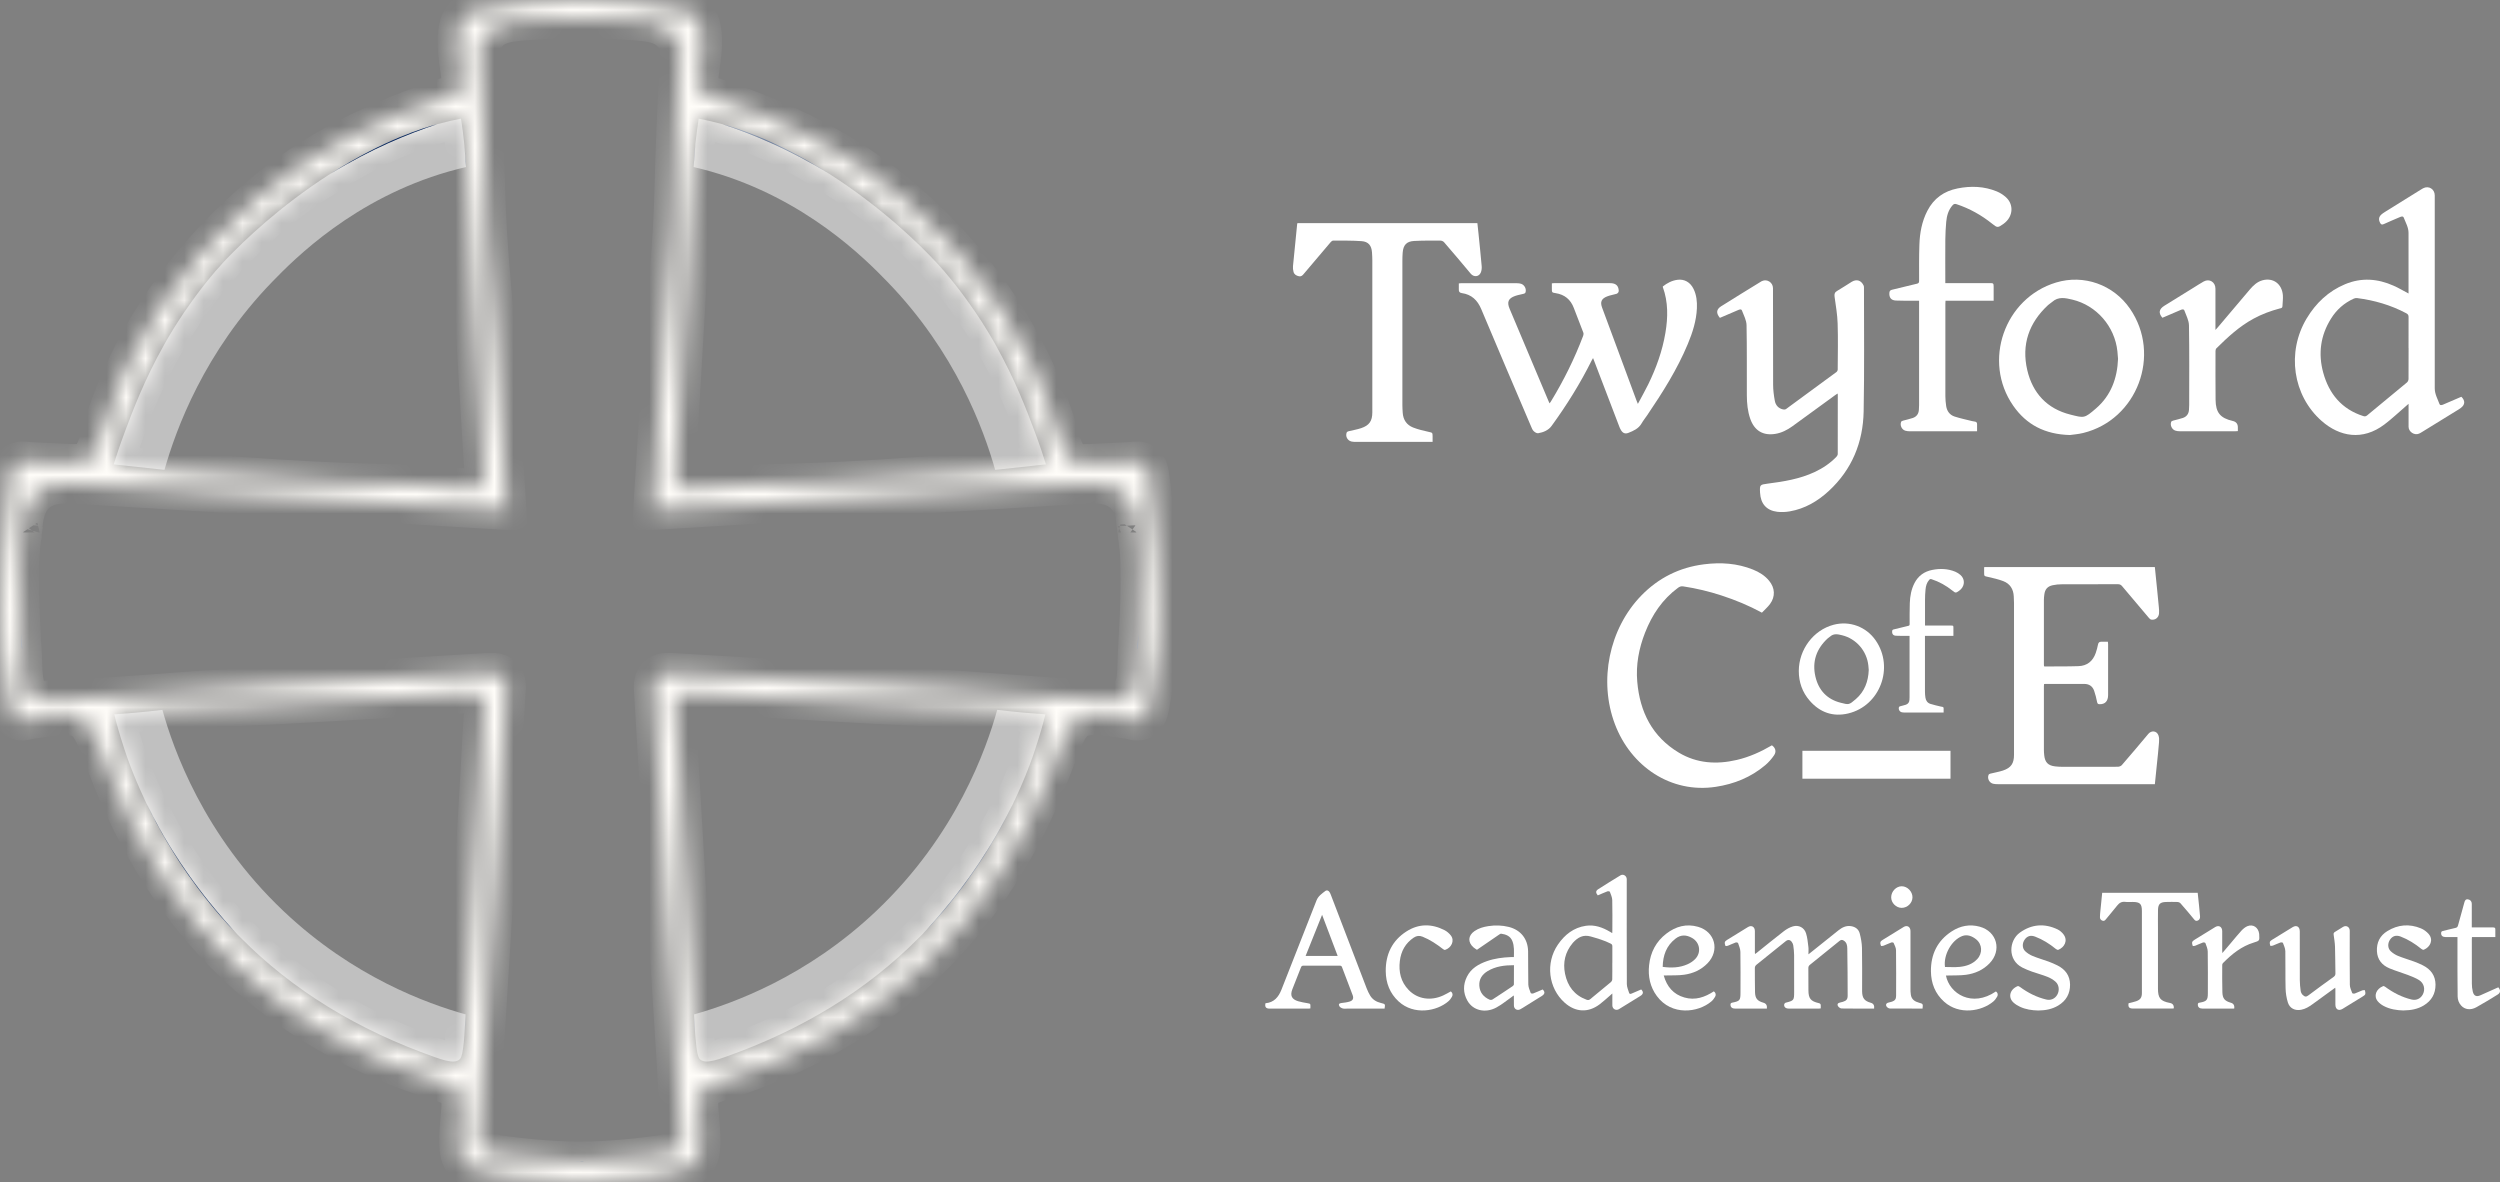 <svg width="129" height="61" viewBox="0 0 129 61" fill="none" xmlns="http://www.w3.org/2000/svg">
<rect x="0" y="0" width="129" height="61" fill="#808080" stroke="none"/>
<g id="Layer_1" clip-path="url(#clip0_7363_2244)">
<g id="Group">
<g id="Group_2">
<path id="Vector" d="M35.876 53.45C35.841 53.023 35.823 52.657 35.814 52.384C35.836 52.739 35.856 53.093 35.876 53.45Z" fill="#05265F"/>
<path id="Vector_2" d="M58.688 27.476V27.5C58.688 27.5 58.688 27.493 58.687 27.487C58.688 27.483 58.688 27.479 58.688 27.476Z" fill="#112955"/>
<path id="Vector_3" d="M58.736 32.714C58.731 33.174 58.716 33.481 58.692 33.507C58.709 33.224 58.721 32.962 58.736 32.714Z" fill="#112955"/>
<g id="Group_3">
<path id="Vector_4" d="M29.729 60.998C29.773 61 29.814 61 29.856 60.998H29.729ZM29.92 0.968H30.108C30.045 0.966 29.985 0.966 29.92 0.968ZM29.729 0L29.92 0.002C29.856 0 29.794 0 29.729 0ZM29.92 59.91C29.981 59.91 30.045 59.912 30.108 59.912V59.906C30.045 59.906 29.981 59.91 29.92 59.91ZM35.814 52.384C35.823 52.657 35.841 53.023 35.876 53.45C35.856 53.093 35.836 52.738 35.814 52.384ZM51.089 17.305C51.133 17.377 51.176 17.449 51.216 17.521C51.234 17.552 51.253 17.584 51.271 17.615C51.304 17.674 51.339 17.732 51.372 17.791C51.372 17.794 51.376 17.8 51.378 17.804C51.38 17.807 51.383 17.811 51.385 17.817C51.411 17.861 51.438 17.907 51.466 17.951C51.343 17.733 51.22 17.517 51.089 17.305ZM51.473 17.966C51.473 17.966 51.475 17.974 51.477 17.976C51.483 17.987 51.488 17.994 51.492 18.003C51.532 18.073 51.573 18.144 51.611 18.214C51.565 18.131 51.521 18.048 51.473 17.966ZM51.641 18.267C51.679 18.341 51.718 18.413 51.755 18.487C51.773 18.521 51.791 18.556 51.81 18.591C51.755 18.482 51.698 18.375 51.641 18.267ZM52.264 19.5C52.286 19.546 52.308 19.592 52.328 19.639C52.359 19.703 52.389 19.768 52.42 19.834C52.37 19.722 52.319 19.611 52.264 19.5ZM52.446 19.89C52.466 19.936 52.486 19.984 52.507 20.03C52.51 20.043 52.517 20.054 52.521 20.067C52.53 20.088 52.54 20.106 52.549 20.125C52.516 20.047 52.481 19.968 52.446 19.89ZM52.688 20.444C52.709 20.49 52.729 20.538 52.747 20.587C52.751 20.598 52.755 20.609 52.76 20.618C52.81 20.734 52.859 20.853 52.907 20.971C52.837 20.793 52.764 20.618 52.688 20.444ZM58.687 27.486C58.687 27.486 58.688 27.495 58.688 27.499V27.475C58.688 27.475 58.688 27.483 58.687 27.486ZM58.692 33.506C58.716 33.48 58.731 33.174 58.736 32.714C58.721 32.961 58.709 33.224 58.692 33.506Z" fill="#A7AFBF"/>
<path id="Vector_5" d="M29.92 59.91C29.856 59.91 29.794 59.912 29.729 59.912V59.906C29.794 59.906 29.856 59.91 29.92 59.91Z" fill="#012663"/>
<path id="Vector_6" d="M29.92 0.968H29.729C29.792 0.966 29.856 0.966 29.92 0.968Z" fill="#012663"/>
<path id="Vector_7" d="M53.942 36.858C53.933 36.904 53.918 36.956 53.904 37.013C53.887 37.082 53.867 37.161 53.843 37.244C53.812 37.361 53.777 37.49 53.738 37.629C53.648 37.939 53.554 38.244 53.455 38.543C53.446 38.578 53.435 38.612 53.422 38.645C53.372 38.794 53.321 38.946 53.27 39.094C53.231 39.201 53.192 39.308 53.152 39.414C53.106 39.539 53.058 39.661 53.01 39.783C52.979 39.861 52.948 39.942 52.915 40.022C52.878 40.116 52.839 40.21 52.799 40.302C52.768 40.378 52.736 40.448 52.705 40.522C52.698 40.541 52.689 40.559 52.681 40.578C52.672 40.598 52.661 40.62 52.654 40.642C52.646 40.657 52.639 40.674 52.632 40.689C52.6 40.761 52.569 40.834 52.534 40.907C52.501 40.982 52.466 41.054 52.433 41.128C52.4 41.202 52.367 41.278 52.328 41.35C52.314 41.38 52.303 41.409 52.288 41.439C52.277 41.463 52.266 41.489 52.253 41.511C52.06 41.904 51.854 42.305 51.63 42.708C51.56 42.838 51.488 42.965 51.413 43.094C51.321 43.25 51.229 43.408 51.133 43.567C51.071 43.669 51.008 43.769 50.946 43.87C50.812 44.085 50.674 44.301 50.527 44.521C50.42 44.682 50.31 44.841 50.196 45.003C50.143 45.084 50.086 45.166 50.025 45.247C49.97 45.327 49.911 45.408 49.85 45.489C49.674 45.733 49.488 45.979 49.295 46.225C49.233 46.306 49.167 46.387 49.1 46.47C49.095 46.478 49.088 46.487 49.08 46.496C48.957 46.651 48.83 46.805 48.7 46.962C48.56 47.13 48.415 47.298 48.266 47.468C48.128 47.627 47.983 47.79 47.836 47.952C47.758 48.034 47.681 48.117 47.606 48.2C47.567 48.239 47.531 48.278 47.494 48.311C47.472 48.331 47.452 48.355 47.429 48.374C44.742 51.09 41.391 53.145 37.376 54.556C37.176 54.629 37.001 54.682 36.852 54.719C36.84 54.719 36.83 54.723 36.819 54.726C36.511 54.798 36.299 54.795 36.156 54.691C36.064 54.625 35.999 54.516 35.941 54.074C35.941 54.074 35.941 54.067 35.939 54.065C35.919 53.908 35.897 53.705 35.876 53.45C35.856 53.093 35.836 52.738 35.814 52.383C35.812 52.369 35.812 52.356 35.812 52.343C37.79 51.785 41.613 50.417 45.211 47.01C49.352 43.085 50.895 38.636 51.457 36.629C51.917 36.684 52.389 36.734 52.876 36.777C52.895 36.777 52.913 36.779 52.931 36.782C52.974 36.786 53.016 36.79 53.056 36.791C53.319 36.812 53.578 36.832 53.836 36.851C53.872 36.854 53.907 36.856 53.942 36.858Z" fill="white" fill-opacity="0.5"/>
<path id="Vector_8" d="M52.253 41.511C50.729 44.687 48.816 46.956 47.606 48.2C47.681 48.117 47.758 48.033 47.836 47.952C47.983 47.79 48.128 47.627 48.266 47.468C48.415 47.298 48.56 47.13 48.7 46.962C48.83 46.805 48.957 46.651 49.08 46.496C49.088 46.487 49.095 46.478 49.1 46.47C49.167 46.387 49.233 46.306 49.295 46.224C49.488 45.979 49.674 45.733 49.85 45.489C49.911 45.408 49.97 45.327 50.025 45.247C50.086 45.166 50.143 45.084 50.196 45.003C50.31 44.84 50.42 44.682 50.527 44.521C50.674 44.301 50.812 44.085 50.946 43.87C51.008 43.769 51.071 43.669 51.133 43.567C51.229 43.408 51.321 43.249 51.413 43.094C51.488 42.965 51.56 42.837 51.63 42.708C51.854 42.305 52.06 41.904 52.253 41.511Z" fill="#05265F"/>
<path id="Vector_9" d="M53.971 23.963C53.826 23.977 53.683 23.994 53.538 24.009C52.817 24.087 52.098 24.164 51.38 24.242C51.369 24.242 51.361 24.244 51.35 24.244C50.755 22.15 49.312 18.174 45.786 14.537C44.632 13.345 41.558 10.248 36.687 8.851C36.317 8.748 36.007 8.67 35.79 8.62C35.814 8.238 35.843 7.892 35.882 7.412C35.907 7.168 35.937 6.93 35.968 6.699C35.968 6.697 35.968 6.695 35.97 6.691C35.994 6.495 36.021 6.307 36.051 6.122C36.352 6.179 36.777 6.274 37.281 6.408C38.758 6.896 40.694 7.68 42.784 8.966C45.532 10.719 47.484 12.645 48.361 13.591C48.523 13.767 48.646 13.909 48.734 14.01C48.808 14.097 48.883 14.188 48.955 14.275C48.984 14.312 49.016 14.345 49.045 14.384C49.082 14.426 49.117 14.47 49.152 14.515C49.244 14.629 49.336 14.742 49.422 14.857C49.446 14.886 49.47 14.918 49.492 14.947C49.563 15.038 49.632 15.128 49.698 15.219C49.771 15.319 49.847 15.418 49.916 15.518C50.062 15.718 50.2 15.915 50.334 16.113C50.437 16.268 50.538 16.422 50.639 16.573C50.736 16.727 50.83 16.876 50.922 17.026C50.962 17.093 51.003 17.159 51.041 17.224C51.058 17.251 51.075 17.277 51.089 17.305C51.133 17.377 51.176 17.449 51.216 17.521C51.234 17.553 51.253 17.584 51.271 17.616C51.306 17.678 51.343 17.741 51.378 17.804C51.38 17.808 51.383 17.811 51.385 17.817C52.391 19.607 52.99 21.198 53.402 22.298C53.657 22.978 53.845 23.554 53.971 23.963Z" fill="white" fill-opacity="0.5"/>
<path id="Vector_10" d="M35.882 7.411C35.843 7.892 35.814 8.237 35.79 8.62C35.81 8.235 35.841 7.831 35.882 7.411Z" fill="#05265F"/>
<path id="Vector_11" d="M42.784 8.966C40.694 7.679 38.759 6.896 37.281 6.408C37.941 6.589 40.001 7.194 42.784 8.966Z" fill="#05265F"/>
</g>
</g>
<g id="Group_4">
<path id="Vector_12" d="M24.023 52.384C24.014 52.657 23.996 53.023 23.961 53.45C23.981 53.093 24.003 52.739 24.023 52.384Z" fill="#05265F"/>
<path id="Vector_13" d="M1.147 33.509C1.119 33.474 1.105 33.165 1.101 32.699C1.116 32.954 1.13 33.22 1.147 33.509Z" fill="#112955"/>
<path id="Vector_14" d="M1.151 27.487C1.151 27.487 1.149 27.497 1.149 27.5V27.476C1.149 27.476 1.149 27.483 1.151 27.487Z" fill="#112955"/>
<g id="Group_5">
<path id="Vector_15" d="M1.101 32.699C1.105 33.165 1.119 33.474 1.147 33.509C1.13 33.221 1.116 32.954 1.101 32.699ZM1.149 27.476V27.5C1.149 27.5 1.149 27.492 1.151 27.487C1.149 27.483 1.149 27.479 1.149 27.476ZM6.687 39.414C6.676 39.387 6.665 39.361 6.656 39.335C6.665 39.361 6.676 39.387 6.686 39.414C6.709 39.477 6.732 39.538 6.755 39.601C6.732 39.538 6.709 39.477 6.687 39.414ZM7.551 41.44C7.537 41.41 7.524 41.382 7.509 41.353C7.524 41.382 7.537 41.41 7.55 41.44C7.555 41.453 7.561 41.464 7.566 41.477C7.561 41.464 7.555 41.453 7.551 41.44ZM7.634 19.375C7.649 19.347 7.662 19.319 7.676 19.29C7.686 19.27 7.695 19.249 7.702 19.231C7.678 19.279 7.656 19.327 7.634 19.375ZM8.439 17.834C8.439 17.834 8.45 17.817 8.458 17.808C8.601 17.551 8.754 17.291 8.915 17.026C8.752 17.292 8.592 17.562 8.439 17.834ZM9.055 16.801C9.009 16.877 8.961 16.951 8.915 17.026C8.963 16.951 9.009 16.877 9.057 16.801H9.055ZM10.816 46.604C10.998 46.83 11.176 47.04 11.349 47.238C11.178 47.04 11 46.83 10.816 46.604ZM11.476 13.591C11.531 13.532 11.59 13.469 11.652 13.403C11.697 13.351 11.744 13.299 11.792 13.248C11.862 13.174 11.93 13.098 12.002 13.026C12.037 12.987 12.073 12.948 12.11 12.911C11.899 13.127 11.687 13.355 11.476 13.591ZM14.498 10.744C14.599 10.664 14.698 10.585 14.798 10.509C14.639 10.629 14.474 10.758 14.305 10.897C14.369 10.845 14.434 10.794 14.498 10.744ZM15.941 9.681C15.825 9.759 15.704 9.842 15.579 9.933C15.704 9.844 15.825 9.761 15.941 9.681ZM23.961 53.45C23.996 53.023 24.014 52.658 24.023 52.384C24.003 52.739 23.981 53.094 23.961 53.45ZM29.729 59.907V59.912C29.794 59.912 29.856 59.91 29.921 59.91C29.856 59.91 29.794 59.908 29.729 59.907ZM29.921 0.002H30.108C30.046 0.001 29.981 0.001 29.921 0.002ZM29.729 0.969H29.921C29.856 0.967 29.792 0.967 29.729 0.967V0.969ZM29.981 60.999C30.023 61.001 30.068 61.001 30.108 61.001L29.981 60.999ZM9.055 16.801C9.009 16.877 8.961 16.951 8.915 17.026C8.963 16.951 9.009 16.877 9.057 16.801H9.055Z" fill="#A7AFBF"/>
<g id="Vector_16">
<mask id="path-16-inside-1_7363_2244" fill="white">
<path d="M59.319 24.45C59.301 24.329 59.249 24.041 59.027 23.882C58.828 23.742 58.587 23.777 58.378 23.805C58.328 23.81 57.742 23.84 56.573 23.895C55.95 23.927 55.637 23.939 55.433 23.829C54.937 23.561 54.806 22.932 54.738 22.696C53.319 17.764 50.532 13.682 46.7 10.341C43.698 7.723 40.299 6.151 36.562 4.916C36.426 4.872 36.284 4.822 36.187 4.719C36.016 4.536 36.038 4.247 36.067 3.996C36.17 3.046 36.692 0.831 35.426 0.574C33.652 0.214 31.88 0.031 30.108 0.003H29.729C27.957 0.031 26.187 0.214 24.411 0.574C23.145 0.831 23.667 3.046 23.77 3.996C23.799 4.247 23.823 4.536 23.65 4.719C23.553 4.822 23.413 4.872 23.275 4.916C19.538 6.151 16.139 7.723 13.138 10.341C9.305 13.682 6.518 17.764 5.099 22.696C5.031 22.932 4.901 23.561 4.406 23.829C4.2 23.939 3.888 23.927 3.266 23.895C2.095 23.84 1.509 23.81 1.459 23.805C1.25 23.777 1.009 23.742 0.811 23.882C0.59 24.041 0.537 24.329 0.518 24.45C0.27 25.998 -0.134 31.137 0.044 33.19C0.14 34.297 0.294 35.401 0.515 36.508C0.619 37.041 0.858 37.331 1.436 37.166C1.47 37.155 1.504 37.14 1.537 37.137C4.524 36.708 4.448 36.737 5.498 39.496C8.617 47.723 14.342 53.225 22.739 55.835C23.546 56.084 23.854 56.334 23.762 57.306C23.496 60.23 23.562 60.286 26.384 60.728C27.5 60.901 28.615 60.984 29.729 60.999H29.921C29.941 60.999 29.961 61.001 29.981 60.999H30.108C31.224 60.984 32.338 60.901 33.453 60.728C36.277 60.286 36.343 60.23 36.075 57.306C35.985 56.334 36.294 56.084 37.099 55.835C45.496 53.225 51.22 47.723 54.341 39.496C55.389 36.737 55.313 36.708 58.302 37.137C58.336 37.14 58.369 37.155 58.402 37.166C58.979 37.331 59.218 37.041 59.323 36.508C59.543 35.401 59.698 34.297 59.793 33.19C59.971 31.137 59.567 25.998 59.319 24.45ZM35.45 14.765C35.522 13.518 35.58 12.269 35.65 11.023C35.718 9.82 35.715 10.05 35.731 9.697C35.751 9.257 35.772 8.926 35.79 8.621C35.81 8.237 35.841 7.832 35.882 7.413C35.911 7.091 35.937 6.862 35.968 6.699C35.968 6.698 35.968 6.696 35.97 6.692C35.994 6.496 36.022 6.308 36.051 6.123C36.352 6.18 36.777 6.274 37.281 6.409C37.941 6.59 40.001 7.195 42.784 8.967C43.639 9.493 45.985 10.929 48.361 13.592C48.523 13.767 48.646 13.91 48.734 14.011C48.808 14.098 48.883 14.189 48.955 14.275C48.984 14.312 49.016 14.346 49.045 14.384C49.082 14.427 49.117 14.471 49.152 14.516C49.244 14.63 49.336 14.743 49.422 14.857C49.446 14.887 49.47 14.918 49.492 14.948C49.564 15.039 49.632 15.129 49.698 15.22C49.771 15.319 49.847 15.419 49.916 15.519C50.062 15.719 50.2 15.916 50.334 16.114C50.437 16.269 50.538 16.423 50.639 16.574C50.736 16.727 50.83 16.877 50.922 17.027C50.962 17.093 51.003 17.16 51.041 17.224C51.058 17.252 51.075 17.278 51.089 17.306C51.22 17.518 51.343 17.735 51.466 17.953C51.468 17.958 51.47 17.962 51.474 17.967C51.521 18.049 51.565 18.132 51.611 18.215C51.62 18.233 51.632 18.25 51.641 18.269C51.698 18.376 51.755 18.483 51.81 18.592C51.83 18.627 51.847 18.66 51.865 18.695C51.869 18.705 51.874 18.714 51.878 18.721L51.911 18.788C51.966 18.891 52.019 18.995 52.069 19.1C52.078 19.115 52.086 19.131 52.091 19.146C52.13 19.218 52.165 19.29 52.196 19.363C52.22 19.409 52.242 19.455 52.264 19.501C52.319 19.612 52.37 19.723 52.42 19.835C52.428 19.854 52.437 19.872 52.446 19.891C52.481 19.968 52.516 20.048 52.549 20.126C52.56 20.146 52.567 20.164 52.576 20.185C52.595 20.224 52.611 20.262 52.628 20.303C52.648 20.351 52.668 20.397 52.688 20.445C52.764 20.619 52.837 20.794 52.907 20.972C52.909 20.974 52.909 20.977 52.911 20.979C52.911 20.983 52.911 20.988 52.915 20.992C52.995 21.192 53.075 21.393 53.15 21.595C53.236 21.827 53.321 22.062 53.402 22.299C53.657 22.979 53.845 23.555 53.972 23.963C53.826 23.978 53.683 23.995 53.538 24.01V24.019C52.698 24.113 51.964 24.187 51.38 24.242C51.369 24.242 51.361 24.244 51.35 24.244C51.01 24.279 50.724 24.305 50.494 24.324C42.727 25.002 40.255 24.891 38.251 25.002C37.36 25.05 36.468 25.117 35.58 25.191C35.045 25.237 34.836 25.03 34.871 24.479C35.075 21.242 35.262 18.004 35.45 14.765ZM6.103 23.234C6.151 23.093 6.202 22.945 6.257 22.788C6.312 22.631 6.371 22.469 6.436 22.299C6.513 22.073 6.592 21.852 6.674 21.633C6.708 21.545 6.741 21.456 6.776 21.369C6.825 21.238 6.877 21.107 6.928 20.977C6.956 20.907 6.985 20.839 7.015 20.769C7.042 20.7 7.07 20.632 7.099 20.564C7.145 20.451 7.193 20.338 7.242 20.227C7.244 20.222 7.246 20.216 7.25 20.211C7.296 20.103 7.344 19.996 7.393 19.891C7.419 19.834 7.445 19.778 7.472 19.721C7.511 19.634 7.551 19.547 7.594 19.46C7.606 19.433 7.619 19.403 7.634 19.375C7.656 19.327 7.678 19.279 7.702 19.231C7.722 19.191 7.741 19.152 7.761 19.113C7.82 18.993 7.88 18.875 7.943 18.755C8.002 18.636 8.064 18.518 8.128 18.402C8.167 18.326 8.208 18.252 8.248 18.178C8.248 18.176 8.25 18.176 8.25 18.174C8.252 18.172 8.252 18.169 8.253 18.167C8.314 18.054 8.375 17.945 8.439 17.834C8.592 17.563 8.752 17.293 8.915 17.027C8.961 16.951 9.009 16.877 9.055 16.801H9.057C9.103 16.724 9.151 16.648 9.2 16.574C9.299 16.423 9.401 16.269 9.503 16.114C9.639 15.916 9.776 15.719 9.921 15.519C9.991 15.419 10.066 15.319 10.139 15.22C10.206 15.129 10.275 15.039 10.345 14.948C10.367 14.918 10.391 14.887 10.415 14.857C10.504 14.743 10.594 14.63 10.685 14.516C10.72 14.471 10.755 14.427 10.792 14.384C10.822 14.346 10.853 14.312 10.882 14.275C10.954 14.189 11.029 14.098 11.103 14.011C11.191 13.91 11.314 13.767 11.476 13.592C11.687 13.355 11.899 13.128 12.11 12.912C12.145 12.873 12.182 12.836 12.219 12.799C12.29 12.723 12.364 12.651 12.435 12.579L12.47 12.544C12.531 12.483 12.592 12.424 12.652 12.367C12.724 12.296 12.796 12.228 12.867 12.16C13.046 11.99 13.222 11.827 13.395 11.672C13.5 11.578 13.603 11.487 13.704 11.4C13.825 11.295 13.943 11.195 14.06 11.097C14.075 11.084 14.092 11.071 14.108 11.058C14.174 11.003 14.241 10.947 14.305 10.898C14.474 10.759 14.639 10.63 14.797 10.51C14.847 10.469 14.895 10.432 14.943 10.399C14.991 10.36 15.038 10.325 15.084 10.292C15.147 10.242 15.209 10.197 15.27 10.155C15.331 10.111 15.391 10.066 15.45 10.024C15.492 9.992 15.537 9.963 15.579 9.933C15.704 9.843 15.825 9.759 15.941 9.682C16.018 9.628 16.093 9.578 16.165 9.532C16.237 9.484 16.307 9.438 16.373 9.395C16.391 9.384 16.408 9.373 16.424 9.362C16.531 9.294 16.63 9.231 16.72 9.174C16.812 9.116 16.893 9.065 16.968 9.018H16.97C16.998 9.002 17.025 8.985 17.053 8.967C19.836 7.195 21.898 6.59 22.557 6.409C23.06 6.274 23.485 6.18 23.786 6.123H23.788C23.794 6.169 23.801 6.215 23.808 6.261C23.816 6.308 23.823 6.356 23.829 6.404C23.841 6.498 23.856 6.594 23.867 6.692C23.871 6.696 23.871 6.698 23.871 6.699C23.9 6.862 23.926 7.091 23.956 7.413C23.985 7.727 24.011 8.034 24.031 8.329C24.038 8.427 24.044 8.525 24.049 8.621C24.053 8.678 24.057 8.736 24.058 8.797C24.062 8.856 24.066 8.917 24.069 8.98C24.082 9.19 24.093 9.421 24.106 9.697C24.123 10.05 24.119 9.82 24.187 11.023C24.257 12.269 24.316 13.518 24.387 14.765C24.575 18.004 24.762 21.242 24.966 24.479C25.001 25.03 24.792 25.237 24.257 25.191C23.369 25.117 22.478 25.05 21.588 25.002C19.584 24.891 17.11 25.002 9.345 24.324C9.114 24.305 8.827 24.279 8.487 24.244C8.476 24.244 8.469 24.242 8.458 24.242C7.873 24.187 7.14 24.113 6.299 24.019V24.01C6.154 23.995 6.011 23.978 5.866 23.963C5.93 23.758 6.007 23.513 6.103 23.234ZM24.023 52.385C24.014 52.658 23.996 53.024 23.961 53.451C23.963 53.599 23.957 53.835 23.898 54.066C23.897 54.068 23.897 54.074 23.897 54.075C23.84 54.517 23.775 54.626 23.682 54.693C23.538 54.796 23.327 54.8 23.018 54.728C23.009 54.724 22.998 54.722 22.985 54.72C22.783 54.693 22.59 54.617 22.461 54.558C18.446 53.146 15.095 51.091 12.408 48.375C12.386 48.356 12.366 48.333 12.345 48.312C12.307 48.279 12.27 48.24 12.233 48.201C12.082 48.046 11.919 47.874 11.748 47.688C11.663 47.593 11.575 47.495 11.485 47.394C11.441 47.344 11.395 47.292 11.349 47.239C11.176 47.041 10.998 46.83 10.816 46.605C10.755 46.531 10.695 46.453 10.632 46.376C10.582 46.313 10.533 46.25 10.483 46.185C10.382 46.058 10.281 45.925 10.18 45.788C10.027 45.585 9.873 45.372 9.717 45.151C9.614 45.003 9.511 44.851 9.406 44.696C9.353 44.618 9.301 44.541 9.25 44.461C9.145 44.302 9.042 44.14 8.939 43.974C8.834 43.809 8.731 43.639 8.63 43.465C8.27 42.859 7.919 42.207 7.586 41.512C7.579 41.501 7.573 41.49 7.566 41.477C7.56 41.464 7.555 41.453 7.549 41.44C7.537 41.411 7.524 41.383 7.509 41.353C7.472 41.279 7.439 41.204 7.406 41.13C7.373 41.056 7.336 40.984 7.303 40.908C7.27 40.836 7.237 40.762 7.206 40.69C7.198 40.672 7.189 40.653 7.18 40.635C7.173 40.616 7.163 40.597 7.156 40.579C7.149 40.561 7.14 40.542 7.132 40.524C7.101 40.45 7.07 40.38 7.038 40.304C7 40.211 6.959 40.117 6.923 40.023C6.89 39.943 6.858 39.862 6.827 39.785C6.803 39.724 6.779 39.663 6.755 39.602C6.731 39.539 6.709 39.478 6.686 39.415C6.676 39.387 6.665 39.361 6.656 39.336C6.647 39.31 6.636 39.284 6.627 39.256C6.606 39.202 6.588 39.149 6.568 39.095C6.516 38.947 6.465 38.796 6.415 38.646C6.402 38.613 6.391 38.58 6.382 38.545C6.283 38.245 6.189 37.94 6.101 37.63C6.061 37.491 6.026 37.362 5.994 37.246C5.974 37.168 5.952 37.09 5.934 37.015C5.919 36.957 5.906 36.906 5.895 36.859C5.93 36.858 5.965 36.856 6.004 36.852C6.231 36.834 6.491 36.811 6.781 36.793C6.822 36.791 6.864 36.787 6.906 36.784C6.924 36.78 6.943 36.778 6.961 36.778C7.448 36.736 7.921 36.686 8.38 36.63C10.474 36.54 12.57 36.468 14.663 36.353C17.855 36.183 21.042 35.989 24.231 35.788C24.523 35.769 24.713 35.819 24.827 35.935C25.018 36.13 24.981 36.453 24.966 36.578C24.898 37.194 24.836 38.345 24.759 39.888C24.514 44.04 24.27 48.192 24.025 52.344C24.025 52.357 24.025 52.37 24.023 52.385ZM53.904 37.015C53.887 37.083 53.867 37.163 53.843 37.246C53.812 37.362 53.777 37.491 53.738 37.63C53.648 37.94 53.554 38.245 53.455 38.545C53.446 38.58 53.435 38.613 53.422 38.646C53.372 38.796 53.321 38.947 53.269 39.095C53.231 39.202 53.192 39.31 53.152 39.415C53.106 39.541 53.058 39.663 53.01 39.785C52.979 39.862 52.948 39.943 52.915 40.023C52.878 40.117 52.839 40.211 52.799 40.304C52.768 40.38 52.736 40.45 52.705 40.524C52.698 40.542 52.688 40.561 52.681 40.579C52.672 40.599 52.661 40.622 52.654 40.644C52.646 40.658 52.639 40.675 52.632 40.69C52.6 40.762 52.569 40.836 52.534 40.908C52.501 40.984 52.466 41.056 52.433 41.13C52.4 41.204 52.367 41.279 52.328 41.351C52.313 41.381 52.303 41.411 52.288 41.44C52.277 41.464 52.266 41.49 52.253 41.512C50.729 44.689 48.815 46.958 47.606 48.201C47.567 48.24 47.531 48.279 47.494 48.312C47.472 48.333 47.452 48.356 47.429 48.375C44.742 51.091 41.391 53.146 37.376 54.558C37.248 54.617 37.054 54.693 36.852 54.72C36.84 54.72 36.83 54.724 36.819 54.728C36.51 54.8 36.299 54.796 36.156 54.693C36.064 54.626 35.999 54.517 35.941 54.075C35.941 54.075 35.941 54.068 35.939 54.066C35.88 53.835 35.874 53.599 35.876 53.451C35.841 53.024 35.823 52.658 35.814 52.385C35.812 52.37 35.812 52.357 35.812 52.344C35.567 48.192 35.323 44.04 35.078 39.888C35.001 38.345 34.941 37.194 34.871 36.578C34.858 36.453 34.819 36.13 35.011 35.935C35.124 35.819 35.316 35.769 35.608 35.788C38.795 35.989 41.985 36.183 45.174 36.353C47.268 36.468 49.363 36.54 51.457 36.63C51.916 36.686 52.389 36.736 52.876 36.778C52.894 36.778 52.913 36.78 52.931 36.784C52.973 36.787 53.016 36.791 53.056 36.793C53.347 36.811 53.608 36.834 53.836 36.852C53.872 36.856 53.907 36.858 53.942 36.859C53.933 36.906 53.918 36.957 53.904 37.015ZM58.736 32.713C58.731 33.175 58.716 33.482 58.692 33.508C58.687 33.569 58.683 33.631 58.679 33.696C58.639 34.315 58.692 35.002 58.475 35.592C58.414 35.762 58.308 35.923 58.154 36.019C58.152 36.02 58.15 36.02 58.148 36.022C57.944 36.146 57.688 36.137 57.45 36.124C56.461 36.074 55.47 36.026 54.477 35.969C53.773 35.926 53.069 35.873 52.361 35.823C50.297 35.675 49.406 35.59 48.569 35.555C48.462 35.549 48.089 35.531 47.586 35.498C47.343 35.481 47.058 35.457 46.622 35.413C46.622 35.413 43.196 35.206 34.58 34.688C33.981 34.653 33.669 34.932 33.705 35.538C33.904 38.853 34.097 42.17 34.299 45.487C34.492 48.656 34.698 51.823 34.895 54.994C34.968 56.188 35.005 57.385 35.121 58.573C35.187 59.27 34.886 59.456 34.266 59.551C32.878 59.759 31.494 59.881 30.108 59.907V59.913C30.046 59.913 29.981 59.911 29.921 59.911C29.856 59.911 29.794 59.913 29.729 59.913V59.907C28.343 59.881 26.957 59.759 25.571 59.551C24.952 59.456 24.652 59.27 24.718 58.573C24.834 57.385 24.869 56.188 24.943 54.994C25.141 51.823 25.345 48.656 25.538 45.487C25.74 42.17 25.933 38.853 26.132 35.538C26.171 34.932 25.856 34.653 25.259 34.688C16.641 35.206 13.215 35.413 13.215 35.413C12.779 35.457 12.494 35.481 12.252 35.498C11.748 35.531 11.375 35.549 11.27 35.555C10.432 35.59 9.542 35.675 7.476 35.823C6.77 35.873 6.064 35.926 5.36 35.969C4.368 36.026 3.379 36.074 2.388 36.124C2.149 36.137 1.895 36.146 1.689 36.022C1.687 36.02 1.686 36.02 1.684 36.019C1.529 35.923 1.425 35.762 1.362 35.592C1.147 35.002 1.198 34.315 1.158 33.696C1.154 33.633 1.151 33.572 1.147 33.509C1.119 33.474 1.105 33.166 1.101 32.7C1.02 31.222 1 30.224 1.027 28.934C1.027 28.934 1.042 28.443 1.129 27.674C1.134 27.617 1.14 27.561 1.149 27.506C1.147 27.504 1.147 27.502 1.149 27.5V27.476C1.149 27.476 1.149 27.484 1.151 27.487C1.169 27.325 1.187 27.177 1.209 27.042C1.206 27.046 1.204 27.053 1.202 27.057C1.334 25.629 2.099 24.939 3.496 24.985C3.704 24.993 3.91 24.995 4.116 25.008C11.467 25.453 18.818 25.902 26.165 26.349C25.977 23.372 25.799 20.399 25.591 17.424C25.465 15.6 25.264 13.782 25.16 11.958C25.053 10.179 25.069 9.246 24.959 6.559C24.908 5.284 24.841 4.011 24.775 2.738C24.772 2.653 24.768 2.568 24.775 2.481C24.814 2.193 25.012 1.89 25.211 1.684C25.667 1.215 26.283 1.143 27.158 1.078C28.439 0.986 29.439 0.971 29.727 0.969C29.79 0.967 29.854 0.967 29.919 0.969C29.983 0.967 30.044 0.967 30.106 0.967C30.397 0.971 31.396 0.986 32.676 1.078C33.553 1.143 34.167 1.215 34.623 1.684C34.823 1.89 35.022 2.193 35.058 2.481C35.069 2.568 35.064 2.653 35.06 2.738C34.994 4.011 34.928 5.284 34.876 6.559C34.766 9.246 34.782 10.179 34.678 11.958C34.571 13.782 34.371 15.6 34.244 17.424C34.036 20.399 33.858 23.372 33.67 26.349C41.02 25.902 48.371 25.453 55.72 25.008C55.926 24.995 56.133 24.993 56.339 24.985C57.736 24.939 58.501 25.629 58.633 27.057C58.633 27.057 58.633 27.051 58.63 27.049C58.648 27.182 58.666 27.328 58.685 27.487C58.687 27.484 58.687 27.48 58.687 27.476V27.5C58.687 27.5 58.69 27.504 58.687 27.506C58.696 27.561 58.701 27.617 58.709 27.674C58.793 28.443 58.808 28.934 58.808 28.934C58.837 30.23 58.815 31.229 58.734 32.713H58.736Z"/>
</mask>
<path d="M59.319 24.45C59.301 24.329 59.249 24.041 59.027 23.882C58.828 23.742 58.587 23.777 58.378 23.805C58.328 23.81 57.742 23.84 56.573 23.895C55.95 23.927 55.637 23.939 55.433 23.829C54.937 23.561 54.806 22.932 54.738 22.696C53.319 17.764 50.532 13.682 46.7 10.341C43.698 7.723 40.299 6.151 36.562 4.916C36.426 4.872 36.284 4.822 36.187 4.719C36.016 4.536 36.038 4.247 36.067 3.996C36.17 3.046 36.692 0.831 35.426 0.574C33.652 0.214 31.88 0.031 30.108 0.003H29.729C27.957 0.031 26.187 0.214 24.411 0.574C23.145 0.831 23.667 3.046 23.77 3.996C23.799 4.247 23.823 4.536 23.65 4.719C23.553 4.822 23.413 4.872 23.275 4.916C19.538 6.151 16.139 7.723 13.138 10.341C9.305 13.682 6.518 17.764 5.099 22.696C5.031 22.932 4.901 23.561 4.406 23.829C4.2 23.939 3.888 23.927 3.266 23.895C2.095 23.84 1.509 23.81 1.459 23.805C1.25 23.777 1.009 23.742 0.811 23.882C0.59 24.041 0.537 24.329 0.518 24.45C0.27 25.998 -0.134 31.137 0.044 33.19C0.14 34.297 0.294 35.401 0.515 36.508C0.619 37.041 0.858 37.331 1.436 37.166C1.47 37.155 1.504 37.14 1.537 37.137C4.524 36.708 4.448 36.737 5.498 39.496C8.617 47.723 14.342 53.225 22.739 55.835C23.546 56.084 23.854 56.334 23.762 57.306C23.496 60.23 23.562 60.286 26.384 60.728C27.5 60.901 28.615 60.984 29.729 60.999H29.921C29.941 60.999 29.961 61.001 29.981 60.999H30.108C31.224 60.984 32.338 60.901 33.453 60.728C36.277 60.286 36.343 60.23 36.075 57.306C35.985 56.334 36.294 56.084 37.099 55.835C45.496 53.225 51.22 47.723 54.341 39.496C55.389 36.737 55.313 36.708 58.302 37.137C58.336 37.14 58.369 37.155 58.402 37.166C58.979 37.331 59.218 37.041 59.323 36.508C59.543 35.401 59.698 34.297 59.793 33.19C59.971 31.137 59.567 25.998 59.319 24.45ZM35.45 14.765C35.522 13.518 35.58 12.269 35.65 11.023C35.718 9.82 35.715 10.05 35.731 9.697C35.751 9.257 35.772 8.926 35.79 8.621C35.81 8.237 35.841 7.832 35.882 7.413C35.911 7.091 35.937 6.862 35.968 6.699C35.968 6.698 35.968 6.696 35.97 6.692C35.994 6.496 36.022 6.308 36.051 6.123C36.352 6.18 36.777 6.274 37.281 6.409C37.941 6.59 40.001 7.195 42.784 8.967C43.639 9.493 45.985 10.929 48.361 13.592C48.523 13.767 48.646 13.91 48.734 14.011C48.808 14.098 48.883 14.189 48.955 14.275C48.984 14.312 49.016 14.346 49.045 14.384C49.082 14.427 49.117 14.471 49.152 14.516C49.244 14.63 49.336 14.743 49.422 14.857C49.446 14.887 49.47 14.918 49.492 14.948C49.564 15.039 49.632 15.129 49.698 15.22C49.771 15.319 49.847 15.419 49.916 15.519C50.062 15.719 50.2 15.916 50.334 16.114C50.437 16.269 50.538 16.423 50.639 16.574C50.736 16.727 50.83 16.877 50.922 17.027C50.962 17.093 51.003 17.16 51.041 17.224C51.058 17.252 51.075 17.278 51.089 17.306C51.22 17.518 51.343 17.735 51.466 17.953C51.468 17.958 51.47 17.962 51.474 17.967C51.521 18.049 51.565 18.132 51.611 18.215C51.62 18.233 51.632 18.25 51.641 18.269C51.698 18.376 51.755 18.483 51.81 18.592C51.83 18.627 51.847 18.66 51.865 18.695C51.869 18.705 51.874 18.714 51.878 18.721L51.911 18.788C51.966 18.891 52.019 18.995 52.069 19.1C52.078 19.115 52.086 19.131 52.091 19.146C52.13 19.218 52.165 19.29 52.196 19.363C52.22 19.409 52.242 19.455 52.264 19.501C52.319 19.612 52.37 19.723 52.42 19.835C52.428 19.854 52.437 19.872 52.446 19.891C52.481 19.968 52.516 20.048 52.549 20.126C52.56 20.146 52.567 20.164 52.576 20.185C52.595 20.224 52.611 20.262 52.628 20.303C52.648 20.351 52.668 20.397 52.688 20.445C52.764 20.619 52.837 20.794 52.907 20.972C52.909 20.974 52.909 20.977 52.911 20.979C52.911 20.983 52.911 20.988 52.915 20.992C52.995 21.192 53.075 21.393 53.15 21.595C53.236 21.827 53.321 22.062 53.402 22.299C53.657 22.979 53.845 23.555 53.972 23.963C53.826 23.978 53.683 23.995 53.538 24.01V24.019C52.698 24.113 51.964 24.187 51.38 24.242C51.369 24.242 51.361 24.244 51.35 24.244C51.01 24.279 50.724 24.305 50.494 24.324C42.727 25.002 40.255 24.891 38.251 25.002C37.36 25.05 36.468 25.117 35.58 25.191C35.045 25.237 34.836 25.03 34.871 24.479C35.075 21.242 35.262 18.004 35.45 14.765ZM6.103 23.234C6.151 23.093 6.202 22.945 6.257 22.788C6.312 22.631 6.371 22.469 6.436 22.299C6.513 22.073 6.592 21.852 6.674 21.633C6.708 21.545 6.741 21.456 6.776 21.369C6.825 21.238 6.877 21.107 6.928 20.977C6.956 20.907 6.985 20.839 7.015 20.769C7.042 20.7 7.07 20.632 7.099 20.564C7.145 20.451 7.193 20.338 7.242 20.227C7.244 20.222 7.246 20.216 7.25 20.211C7.296 20.103 7.344 19.996 7.393 19.891C7.419 19.834 7.445 19.778 7.472 19.721C7.511 19.634 7.551 19.547 7.594 19.46C7.606 19.433 7.619 19.403 7.634 19.375C7.656 19.327 7.678 19.279 7.702 19.231C7.722 19.191 7.741 19.152 7.761 19.113C7.82 18.993 7.88 18.875 7.943 18.755C8.002 18.636 8.064 18.518 8.128 18.402C8.167 18.326 8.208 18.252 8.248 18.178C8.248 18.176 8.25 18.176 8.25 18.174C8.252 18.172 8.252 18.169 8.253 18.167C8.314 18.054 8.375 17.945 8.439 17.834C8.592 17.563 8.752 17.293 8.915 17.027C8.961 16.951 9.009 16.877 9.055 16.801H9.057C9.103 16.724 9.151 16.648 9.2 16.574C9.299 16.423 9.401 16.269 9.503 16.114C9.639 15.916 9.776 15.719 9.921 15.519C9.991 15.419 10.066 15.319 10.139 15.22C10.206 15.129 10.275 15.039 10.345 14.948C10.367 14.918 10.391 14.887 10.415 14.857C10.504 14.743 10.594 14.63 10.685 14.516C10.72 14.471 10.755 14.427 10.792 14.384C10.822 14.346 10.853 14.312 10.882 14.275C10.954 14.189 11.029 14.098 11.103 14.011C11.191 13.91 11.314 13.767 11.476 13.592C11.687 13.355 11.899 13.128 12.11 12.912C12.145 12.873 12.182 12.836 12.219 12.799C12.29 12.723 12.364 12.651 12.435 12.579L12.47 12.544C12.531 12.483 12.592 12.424 12.652 12.367C12.724 12.296 12.796 12.228 12.867 12.16C13.046 11.99 13.222 11.827 13.395 11.672C13.5 11.578 13.603 11.487 13.704 11.4C13.825 11.295 13.943 11.195 14.06 11.097C14.075 11.084 14.092 11.071 14.108 11.058C14.174 11.003 14.241 10.947 14.305 10.898C14.474 10.759 14.639 10.63 14.797 10.51C14.847 10.469 14.895 10.432 14.943 10.399C14.991 10.36 15.038 10.325 15.084 10.292C15.147 10.242 15.209 10.197 15.27 10.155C15.331 10.111 15.391 10.066 15.45 10.024C15.492 9.992 15.537 9.963 15.579 9.933C15.704 9.843 15.825 9.759 15.941 9.682C16.018 9.628 16.093 9.578 16.165 9.532C16.237 9.484 16.307 9.438 16.373 9.395C16.391 9.384 16.408 9.373 16.424 9.362C16.531 9.294 16.63 9.231 16.72 9.174C16.812 9.116 16.893 9.065 16.968 9.018H16.97C16.998 9.002 17.025 8.985 17.053 8.967C19.836 7.195 21.898 6.59 22.557 6.409C23.06 6.274 23.485 6.18 23.786 6.123H23.788C23.794 6.169 23.801 6.215 23.808 6.261C23.816 6.308 23.823 6.356 23.829 6.404C23.841 6.498 23.856 6.594 23.867 6.692C23.871 6.696 23.871 6.698 23.871 6.699C23.9 6.862 23.926 7.091 23.956 7.413C23.985 7.727 24.011 8.034 24.031 8.329C24.038 8.427 24.044 8.525 24.049 8.621C24.053 8.678 24.057 8.736 24.058 8.797C24.062 8.856 24.066 8.917 24.069 8.98C24.082 9.19 24.093 9.421 24.106 9.697C24.123 10.05 24.119 9.82 24.187 11.023C24.257 12.269 24.316 13.518 24.387 14.765C24.575 18.004 24.762 21.242 24.966 24.479C25.001 25.03 24.792 25.237 24.257 25.191C23.369 25.117 22.478 25.05 21.588 25.002C19.584 24.891 17.11 25.002 9.345 24.324C9.114 24.305 8.827 24.279 8.487 24.244C8.476 24.244 8.469 24.242 8.458 24.242C7.873 24.187 7.14 24.113 6.299 24.019V24.01C6.154 23.995 6.011 23.978 5.866 23.963C5.93 23.758 6.007 23.513 6.103 23.234ZM24.023 52.385C24.014 52.658 23.996 53.024 23.961 53.451C23.963 53.599 23.957 53.835 23.898 54.066C23.897 54.068 23.897 54.074 23.897 54.075C23.84 54.517 23.775 54.626 23.682 54.693C23.538 54.796 23.327 54.8 23.018 54.728C23.009 54.724 22.998 54.722 22.985 54.72C22.783 54.693 22.59 54.617 22.461 54.558C18.446 53.146 15.095 51.091 12.408 48.375C12.386 48.356 12.366 48.333 12.345 48.312C12.307 48.279 12.27 48.24 12.233 48.201C12.082 48.046 11.919 47.874 11.748 47.688C11.663 47.593 11.575 47.495 11.485 47.394C11.441 47.344 11.395 47.292 11.349 47.239C11.176 47.041 10.998 46.83 10.816 46.605C10.755 46.531 10.695 46.453 10.632 46.376C10.582 46.313 10.533 46.25 10.483 46.185C10.382 46.058 10.281 45.925 10.18 45.788C10.027 45.585 9.873 45.372 9.717 45.151C9.614 45.003 9.511 44.851 9.406 44.696C9.353 44.618 9.301 44.541 9.25 44.461C9.145 44.302 9.042 44.14 8.939 43.974C8.834 43.809 8.731 43.639 8.63 43.465C8.27 42.859 7.919 42.207 7.586 41.512C7.579 41.501 7.573 41.49 7.566 41.477C7.56 41.464 7.555 41.453 7.549 41.44C7.537 41.411 7.524 41.383 7.509 41.353C7.472 41.279 7.439 41.204 7.406 41.13C7.373 41.056 7.336 40.984 7.303 40.908C7.27 40.836 7.237 40.762 7.206 40.69C7.198 40.672 7.189 40.653 7.18 40.635C7.173 40.616 7.163 40.597 7.156 40.579C7.149 40.561 7.14 40.542 7.132 40.524C7.101 40.45 7.07 40.38 7.038 40.304C7 40.211 6.959 40.117 6.923 40.023C6.89 39.943 6.858 39.862 6.827 39.785C6.803 39.724 6.779 39.663 6.755 39.602C6.731 39.539 6.709 39.478 6.686 39.415C6.676 39.387 6.665 39.361 6.656 39.336C6.647 39.31 6.636 39.284 6.627 39.256C6.606 39.202 6.588 39.149 6.568 39.095C6.516 38.947 6.465 38.796 6.415 38.646C6.402 38.613 6.391 38.58 6.382 38.545C6.283 38.245 6.189 37.94 6.101 37.63C6.061 37.491 6.026 37.362 5.994 37.246C5.974 37.168 5.952 37.09 5.934 37.015C5.919 36.957 5.906 36.906 5.895 36.859C5.93 36.858 5.965 36.856 6.004 36.852C6.231 36.834 6.491 36.811 6.781 36.793C6.822 36.791 6.864 36.787 6.906 36.784C6.924 36.78 6.943 36.778 6.961 36.778C7.448 36.736 7.921 36.686 8.38 36.63C10.474 36.54 12.57 36.468 14.663 36.353C17.855 36.183 21.042 35.989 24.231 35.788C24.523 35.769 24.713 35.819 24.827 35.935C25.018 36.13 24.981 36.453 24.966 36.578C24.898 37.194 24.836 38.345 24.759 39.888C24.514 44.04 24.27 48.192 24.025 52.344C24.025 52.357 24.025 52.37 24.023 52.385ZM53.904 37.015C53.887 37.083 53.867 37.163 53.843 37.246C53.812 37.362 53.777 37.491 53.738 37.63C53.648 37.94 53.554 38.245 53.455 38.545C53.446 38.58 53.435 38.613 53.422 38.646C53.372 38.796 53.321 38.947 53.269 39.095C53.231 39.202 53.192 39.31 53.152 39.415C53.106 39.541 53.058 39.663 53.01 39.785C52.979 39.862 52.948 39.943 52.915 40.023C52.878 40.117 52.839 40.211 52.799 40.304C52.768 40.38 52.736 40.45 52.705 40.524C52.698 40.542 52.688 40.561 52.681 40.579C52.672 40.599 52.661 40.622 52.654 40.644C52.646 40.658 52.639 40.675 52.632 40.69C52.6 40.762 52.569 40.836 52.534 40.908C52.501 40.984 52.466 41.056 52.433 41.13C52.4 41.204 52.367 41.279 52.328 41.351C52.313 41.381 52.303 41.411 52.288 41.44C52.277 41.464 52.266 41.49 52.253 41.512C50.729 44.689 48.815 46.958 47.606 48.201C47.567 48.24 47.531 48.279 47.494 48.312C47.472 48.333 47.452 48.356 47.429 48.375C44.742 51.091 41.391 53.146 37.376 54.558C37.248 54.617 37.054 54.693 36.852 54.72C36.84 54.72 36.83 54.724 36.819 54.728C36.51 54.8 36.299 54.796 36.156 54.693C36.064 54.626 35.999 54.517 35.941 54.075C35.941 54.075 35.941 54.068 35.939 54.066C35.88 53.835 35.874 53.599 35.876 53.451C35.841 53.024 35.823 52.658 35.814 52.385C35.812 52.37 35.812 52.357 35.812 52.344C35.567 48.192 35.323 44.04 35.078 39.888C35.001 38.345 34.941 37.194 34.871 36.578C34.858 36.453 34.819 36.13 35.011 35.935C35.124 35.819 35.316 35.769 35.608 35.788C38.795 35.989 41.985 36.183 45.174 36.353C47.268 36.468 49.363 36.54 51.457 36.63C51.916 36.686 52.389 36.736 52.876 36.778C52.894 36.778 52.913 36.78 52.931 36.784C52.973 36.787 53.016 36.791 53.056 36.793C53.347 36.811 53.608 36.834 53.836 36.852C53.872 36.856 53.907 36.858 53.942 36.859C53.933 36.906 53.918 36.957 53.904 37.015ZM58.736 32.713C58.731 33.175 58.716 33.482 58.692 33.508C58.687 33.569 58.683 33.631 58.679 33.696C58.639 34.315 58.692 35.002 58.475 35.592C58.414 35.762 58.308 35.923 58.154 36.019C58.152 36.02 58.15 36.02 58.148 36.022C57.944 36.146 57.688 36.137 57.45 36.124C56.461 36.074 55.47 36.026 54.477 35.969C53.773 35.926 53.069 35.873 52.361 35.823C50.297 35.675 49.406 35.59 48.569 35.555C48.462 35.549 48.089 35.531 47.586 35.498C47.343 35.481 47.058 35.457 46.622 35.413C46.622 35.413 43.196 35.206 34.58 34.688C33.981 34.653 33.669 34.932 33.705 35.538C33.904 38.853 34.097 42.17 34.299 45.487C34.492 48.656 34.698 51.823 34.895 54.994C34.968 56.188 35.005 57.385 35.121 58.573C35.187 59.27 34.886 59.456 34.266 59.551C32.878 59.759 31.494 59.881 30.108 59.907V59.913C30.046 59.913 29.981 59.911 29.921 59.911C29.856 59.911 29.794 59.913 29.729 59.913V59.907C28.343 59.881 26.957 59.759 25.571 59.551C24.952 59.456 24.652 59.27 24.718 58.573C24.834 57.385 24.869 56.188 24.943 54.994C25.141 51.823 25.345 48.656 25.538 45.487C25.74 42.17 25.933 38.853 26.132 35.538C26.171 34.932 25.856 34.653 25.259 34.688C16.641 35.206 13.215 35.413 13.215 35.413C12.779 35.457 12.494 35.481 12.252 35.498C11.748 35.531 11.375 35.549 11.27 35.555C10.432 35.59 9.542 35.675 7.476 35.823C6.77 35.873 6.064 35.926 5.36 35.969C4.368 36.026 3.379 36.074 2.388 36.124C2.149 36.137 1.895 36.146 1.689 36.022C1.687 36.02 1.686 36.02 1.684 36.019C1.529 35.923 1.425 35.762 1.362 35.592C1.147 35.002 1.198 34.315 1.158 33.696C1.154 33.633 1.151 33.572 1.147 33.509C1.119 33.474 1.105 33.166 1.101 32.7C1.02 31.222 1 30.224 1.027 28.934C1.027 28.934 1.042 28.443 1.129 27.674C1.134 27.617 1.14 27.561 1.149 27.506C1.147 27.504 1.147 27.502 1.149 27.5V27.476C1.149 27.476 1.149 27.484 1.151 27.487C1.169 27.325 1.187 27.177 1.209 27.042C1.206 27.046 1.204 27.053 1.202 27.057C1.334 25.629 2.099 24.939 3.496 24.985C3.704 24.993 3.91 24.995 4.116 25.008C11.467 25.453 18.818 25.902 26.165 26.349C25.977 23.372 25.799 20.399 25.591 17.424C25.465 15.6 25.264 13.782 25.16 11.958C25.053 10.179 25.069 9.246 24.959 6.559C24.908 5.284 24.841 4.011 24.775 2.738C24.772 2.653 24.768 2.568 24.775 2.481C24.814 2.193 25.012 1.89 25.211 1.684C25.667 1.215 26.283 1.143 27.158 1.078C28.439 0.986 29.439 0.971 29.727 0.969C29.79 0.967 29.854 0.967 29.919 0.969C29.983 0.967 30.044 0.967 30.106 0.967C30.397 0.971 31.396 0.986 32.676 1.078C33.553 1.143 34.167 1.215 34.623 1.684C34.823 1.89 35.022 2.193 35.058 2.481C35.069 2.568 35.064 2.653 35.06 2.738C34.994 4.011 34.928 5.284 34.876 6.559C34.766 9.246 34.782 10.179 34.678 11.958C34.571 13.782 34.371 15.6 34.244 17.424C34.036 20.399 33.858 23.372 33.67 26.349C41.02 25.902 48.371 25.453 55.72 25.008C55.926 24.995 56.133 24.993 56.339 24.985C57.736 24.939 58.501 25.629 58.633 27.057C58.633 27.057 58.633 27.051 58.63 27.049C58.648 27.182 58.666 27.328 58.685 27.487C58.687 27.484 58.687 27.48 58.687 27.476V27.5C58.687 27.5 58.69 27.504 58.687 27.506C58.696 27.561 58.701 27.617 58.709 27.674C58.793 28.443 58.808 28.934 58.808 28.934C58.837 30.23 58.815 31.229 58.734 32.713H58.736Z" fill="white" stroke="#FFFDF9" stroke-width="2" mask="url(#path-16-inside-1_7363_2244)"/>
</g>
<path id="Vector_17" d="M30.108 0.967L29.92 0.969C29.985 0.967 30.045 0.967 30.108 0.967Z" fill="#012663"/>
<path id="Vector_18" d="M30.108 59.906V59.912C30.045 59.912 29.981 59.91 29.92 59.91C29.981 59.91 30.045 59.908 30.108 59.906Z" fill="#012663"/>
<path id="Vector_19" d="M24.025 52.344C24.025 52.357 24.025 52.37 24.023 52.384C24.003 52.739 23.981 53.094 23.961 53.45C23.941 53.706 23.921 53.909 23.898 54.066C23.897 54.068 23.897 54.073 23.897 54.075C23.84 54.517 23.775 54.626 23.681 54.692C23.538 54.796 23.327 54.799 23.018 54.727C23.009 54.724 22.998 54.722 22.985 54.72C22.836 54.683 22.661 54.629 22.461 54.557C18.446 53.146 15.095 51.091 12.408 48.375C12.386 48.356 12.366 48.332 12.345 48.312C12.307 48.279 12.27 48.24 12.233 48.201C12.156 48.118 12.079 48.035 12.003 47.953C11.856 47.791 11.711 47.628 11.571 47.469C11.422 47.299 11.277 47.131 11.139 46.963C11.009 46.806 10.88 46.652 10.757 46.497C10.75 46.488 10.742 46.479 10.737 46.471C10.671 46.388 10.604 46.307 10.542 46.226C10.349 45.98 10.163 45.734 9.987 45.49C9.926 45.409 9.869 45.328 9.812 45.248C9.753 45.167 9.695 45.086 9.641 45.004C9.527 44.842 9.417 44.683 9.31 44.522C9.163 44.302 9.025 44.086 8.891 43.871C8.829 43.77 8.766 43.67 8.704 43.568C8.608 43.41 8.516 43.251 8.424 43.095C8.351 42.966 8.277 42.839 8.207 42.709C7.983 42.306 7.777 41.905 7.586 41.512C7.579 41.501 7.573 41.49 7.566 41.477C7.56 41.464 7.555 41.453 7.549 41.44C7.537 41.41 7.524 41.383 7.509 41.353C7.472 41.279 7.439 41.203 7.406 41.129C7.373 41.055 7.336 40.983 7.303 40.908C7.27 40.836 7.237 40.762 7.206 40.69C7.198 40.671 7.189 40.653 7.18 40.634C7.173 40.616 7.163 40.597 7.156 40.579C7.149 40.56 7.139 40.542 7.132 40.523C7.101 40.449 7.07 40.379 7.038 40.303C7 40.211 6.959 40.117 6.923 40.023C6.889 39.943 6.858 39.862 6.827 39.784C6.803 39.723 6.779 39.662 6.755 39.601C6.731 39.538 6.709 39.477 6.685 39.414C6.676 39.387 6.665 39.361 6.656 39.335C6.647 39.309 6.636 39.283 6.627 39.256C6.606 39.202 6.588 39.148 6.568 39.095C6.516 38.947 6.465 38.795 6.415 38.646C6.402 38.613 6.391 38.579 6.382 38.544C6.283 38.245 6.189 37.94 6.101 37.63C6.06 37.491 6.026 37.362 5.994 37.245C5.974 37.168 5.952 37.09 5.934 37.014C5.919 36.957 5.906 36.905 5.895 36.859C5.93 36.857 5.965 36.855 6.003 36.852C6.259 36.833 6.518 36.813 6.781 36.792C6.821 36.791 6.864 36.787 6.906 36.783C6.924 36.78 6.943 36.778 6.961 36.778C7.448 36.735 7.921 36.685 8.38 36.63C8.943 38.637 10.487 43.086 14.628 47.011C18.224 50.418 22.047 51.786 24.025 52.344Z" fill="white" fill-opacity="0.5"/>
<path id="Vector_20" d="M12.233 48.201C12.082 48.046 11.919 47.874 11.748 47.687C11.663 47.593 11.575 47.495 11.485 47.393C11.441 47.343 11.395 47.292 11.349 47.238C11.176 47.04 10.998 46.83 10.816 46.604C10.755 46.53 10.695 46.453 10.632 46.375C10.582 46.312 10.533 46.249 10.483 46.185C10.382 46.057 10.281 45.924 10.18 45.788C10.027 45.584 9.873 45.372 9.717 45.15C9.614 45.002 9.511 44.851 9.406 44.696C9.353 44.618 9.301 44.54 9.25 44.461C9.147 44.302 9.042 44.139 8.939 43.973C8.836 43.809 8.731 43.639 8.63 43.465C8.27 42.859 7.919 42.206 7.586 41.512C7.777 41.905 7.983 42.306 8.207 42.709C8.277 42.839 8.351 42.966 8.424 43.095C8.516 43.251 8.608 43.409 8.704 43.568C8.766 43.67 8.829 43.77 8.891 43.871C9.025 44.086 9.163 44.302 9.31 44.522C9.417 44.683 9.527 44.842 9.641 45.004C9.695 45.085 9.753 45.167 9.812 45.248C9.869 45.328 9.926 45.409 9.987 45.49C10.163 45.734 10.349 45.98 10.542 46.225C10.604 46.307 10.671 46.388 10.737 46.471C10.742 46.479 10.75 46.488 10.757 46.497C10.88 46.652 11.009 46.806 11.139 46.963C11.277 47.131 11.422 47.299 11.571 47.469C11.711 47.628 11.856 47.791 12.003 47.953C12.079 48.035 12.156 48.118 12.233 48.201Z" fill="#05265F"/>
<path id="Vector_21" d="M24.047 8.62C23.831 8.67 23.52 8.748 23.15 8.851C18.281 10.248 15.206 13.345 14.051 14.537C10.526 18.174 9.084 22.15 8.487 24.244C8.476 24.244 8.469 24.242 8.458 24.242C7.739 24.164 7.02 24.087 6.3 24.009C6.154 23.994 6.011 23.977 5.866 23.963C5.93 23.758 6.007 23.512 6.103 23.233C6.151 23.092 6.202 22.945 6.257 22.788C6.312 22.63 6.371 22.468 6.436 22.298C6.847 21.197 7.448 19.602 8.458 17.808C8.601 17.551 8.754 17.29 8.915 17.026C8.961 16.95 9.009 16.876 9.055 16.801H9.057C9.103 16.723 9.151 16.647 9.2 16.573C9.3 16.422 9.401 16.268 9.504 16.113C9.64 15.915 9.776 15.718 9.921 15.518C9.991 15.418 10.066 15.319 10.14 15.219C10.206 15.128 10.276 15.038 10.345 14.947C10.367 14.918 10.391 14.886 10.415 14.857C10.504 14.742 10.594 14.629 10.685 14.515C10.72 14.47 10.755 14.426 10.792 14.384C10.822 14.345 10.853 14.312 10.882 14.275C10.954 14.188 11.029 14.097 11.103 14.01C11.191 13.909 11.314 13.767 11.476 13.591C11.531 13.532 11.59 13.469 11.652 13.402C12.59 12.416 14.435 10.649 16.968 9.018H16.97C16.998 9.001 17.026 8.984 17.053 8.966C19.145 7.68 21.079 6.896 22.557 6.408C23.06 6.274 23.485 6.179 23.786 6.122C23.794 6.168 23.801 6.214 23.808 6.261C23.816 6.307 23.823 6.355 23.829 6.403C23.842 6.497 23.856 6.593 23.867 6.691C23.871 6.695 23.871 6.697 23.871 6.699C23.9 6.93 23.93 7.168 23.956 7.412C23.994 7.892 24.024 8.238 24.047 8.62Z" fill="white" fill-opacity="0.5"/>
<path id="Vector_22" d="M24.047 8.621C24.024 8.238 23.994 7.893 23.956 7.412C23.985 7.726 24.011 8.033 24.031 8.329C24.036 8.427 24.042 8.524 24.047 8.621Z" fill="#05265F"/>
<path id="Vector_23" d="M22.557 6.408C21.079 6.896 19.145 7.679 17.053 8.966C19.836 7.194 21.898 6.589 22.557 6.408Z" fill="#05265F"/>
</g>
</g>
</g>
<g id="Group_6">
<path id="Vector_24" d="M124.28 15.144V14.864C124.28 13.914 124.28 12.964 124.28 12.014C124.28 11.73 124.131 11.489 124.035 11.234C124 11.142 123.914 11.17 123.842 11.199C123.563 11.319 123.28 11.436 123.004 11.563C122.905 11.61 122.857 11.585 122.811 11.495C122.725 11.325 122.743 11.186 122.888 11.061C122.94 11.014 122.998 10.976 123.057 10.939C123.682 10.549 124.307 10.161 124.934 9.773C124.967 9.752 125 9.732 125.035 9.714C125.322 9.564 125.633 9.756 125.633 10.085C125.633 13.404 125.633 16.721 125.633 20.039C125.633 20.331 125.776 20.575 125.872 20.836C125.908 20.935 126 20.904 126.074 20.873C126.366 20.749 126.658 20.623 126.949 20.497C126.969 20.488 126.989 20.481 127.008 20.474C127.212 20.677 127.202 20.882 126.978 21.05C126.899 21.111 126.811 21.161 126.726 21.213C126.147 21.569 125.57 21.928 124.991 22.282C124.936 22.318 124.879 22.351 124.82 22.377C124.583 22.48 124.283 22.282 124.282 22.022C124.28 21.638 124.282 21.253 124.282 20.837C124.228 20.882 124.195 20.911 124.162 20.941C123.789 21.262 123.43 21.604 123.039 21.9C121.905 22.757 120.721 22.534 119.796 21.721C118.305 20.409 117.982 18.171 119.022 16.434C119.5 15.638 120.146 15.024 121.009 14.664C121.853 14.313 122.686 14.377 123.504 14.74C123.765 14.854 124.011 15.004 124.282 15.146L124.28 15.144ZM124.28 17.959C124.28 17.425 124.278 16.891 124.282 16.357C124.282 16.259 124.25 16.212 124.166 16.166C123.368 15.741 122.517 15.495 121.625 15.381C121.568 15.373 121.504 15.386 121.451 15.411C120.958 15.634 120.566 15.981 120.28 16.442C119.737 17.308 119.611 18.247 119.877 19.224C120.177 20.324 120.833 21.113 121.943 21.469C122.022 21.495 122.077 21.488 122.144 21.434C122.827 20.865 123.517 20.302 124.201 19.733C124.245 19.695 124.278 19.618 124.28 19.559C124.285 19.025 124.283 18.491 124.283 17.957L124.28 17.959Z" fill="white"/>
<path id="Vector_25" d="M84.512 20.845C84.703 20.487 84.885 20.163 85.049 19.833C85.462 18.985 85.78 18.105 85.936 17.17C86.069 16.375 86.082 15.585 85.802 14.814C85.8 14.807 85.802 14.797 85.802 14.781C86.025 14.605 86.273 14.474 86.561 14.437C86.918 14.391 87.22 14.565 87.387 14.908C87.541 15.222 87.574 15.562 87.56 15.906C87.532 16.553 87.337 17.161 87.091 17.75C86.545 19.06 85.791 20.252 84.999 21.42C84.902 21.564 84.79 21.701 84.703 21.852C84.549 22.118 84.29 22.231 84.028 22.335C83.858 22.403 83.736 22.351 83.641 22.192C83.604 22.133 83.576 22.069 83.552 22.004C83.117 20.866 82.681 19.729 82.247 18.591C82.234 18.558 82.222 18.526 82.201 18.476C82.172 18.53 82.146 18.569 82.126 18.609C81.536 19.794 80.837 20.912 80.062 21.978C79.9 22.2 79.639 22.311 79.367 22.355C79.295 22.366 79.194 22.301 79.135 22.242C79.073 22.181 79.038 22.089 79.003 22.004C78.144 19.988 77.28 17.974 76.433 15.952C76.238 15.487 75.931 15.195 75.431 15.124C75.306 15.106 75.271 15.045 75.275 14.932C75.279 14.832 75.275 14.733 75.275 14.624C75.319 14.62 75.352 14.614 75.385 14.614C76.347 14.614 77.31 14.614 78.271 14.614C78.345 14.614 78.42 14.622 78.49 14.644C78.672 14.703 78.78 14.928 78.71 15.102C78.7 15.132 78.648 15.152 78.611 15.161C78.47 15.2 78.321 15.22 78.183 15.27C77.83 15.394 77.749 15.583 77.894 15.928C78.146 16.529 78.4 17.127 78.652 17.726C79.067 18.711 79.483 19.698 79.898 20.683C79.915 20.723 79.935 20.762 79.957 20.814C79.983 20.781 80.003 20.755 80.019 20.729C80.681 19.646 81.244 18.513 81.692 17.325C81.71 17.277 81.718 17.211 81.7 17.164C81.54 16.739 81.37 16.318 81.21 15.893C81.043 15.451 80.733 15.198 80.269 15.126C80.075 15.097 80.076 15.088 80.076 14.89C80.076 14.803 80.076 14.716 80.076 14.62C80.115 14.616 80.148 14.611 80.181 14.611C81.148 14.611 82.115 14.611 83.082 14.611C83.328 14.611 83.468 14.701 83.512 14.892C83.525 14.945 83.534 15.008 83.517 15.06C83.505 15.1 83.455 15.147 83.413 15.161C83.251 15.211 83.08 15.233 82.924 15.296C82.63 15.413 82.56 15.583 82.67 15.878C82.909 16.531 83.153 17.179 83.394 17.831C83.747 18.781 84.098 19.731 84.449 20.681C84.464 20.721 84.483 20.762 84.516 20.845H84.512Z" fill="white"/>
<path id="Vector_26" d="M88.747 16.403C88.543 16.157 88.558 15.963 88.815 15.8C89.501 15.368 90.192 14.947 90.883 14.521C90.894 14.514 90.907 14.509 90.918 14.503C91.181 14.379 91.486 14.575 91.486 14.871C91.486 16.53 91.486 18.188 91.493 19.847C91.493 20.124 91.53 20.405 91.58 20.678C91.622 20.913 91.771 21.079 92.017 21.129C92.061 21.139 92.124 21.131 92.159 21.107C93.028 20.473 93.896 19.834 94.762 19.195C94.797 19.169 94.826 19.11 94.826 19.067C94.83 18.274 94.848 17.482 94.822 16.691C94.808 16.229 94.727 15.769 94.664 15.31C94.644 15.165 94.672 15.081 94.804 15.006C95.058 14.861 95.297 14.693 95.547 14.542C95.799 14.389 96.034 14.462 96.162 14.73C96.179 14.764 96.181 14.806 96.181 14.845C96.181 16.972 96.205 19.099 96.164 21.225C96.135 22.831 95.559 24.232 94.365 25.335C93.791 25.865 93.133 26.25 92.356 26.386C92.144 26.423 91.92 26.434 91.708 26.409C91.15 26.34 90.848 25.993 90.819 25.424C90.797 25.015 90.81 25.008 91.209 24.956C92.043 24.849 92.87 24.716 93.642 24.354C94.059 24.158 94.438 23.905 94.76 23.57C94.795 23.533 94.828 23.474 94.828 23.426C94.832 22.406 94.83 21.386 94.83 20.366C94.83 20.353 94.826 20.34 94.819 20.305C94.771 20.338 94.731 20.364 94.69 20.392C93.953 20.928 93.219 21.469 92.481 22C92.218 22.188 91.931 22.336 91.606 22.388C90.975 22.489 90.53 22.225 90.315 21.615C90.177 21.222 90.139 20.813 90.137 20.401C90.131 19.193 90.146 17.984 90.122 16.778C90.117 16.524 89.979 16.271 89.885 16.024C89.852 15.935 89.758 15.968 89.69 15.998C89.435 16.107 89.179 16.218 88.922 16.327C88.867 16.351 88.811 16.375 88.749 16.401L88.747 16.403Z" fill="white"/>
<path id="Vector_27" d="M66.953 11.514H76.233C76.253 11.702 76.275 11.889 76.293 12.075C76.348 12.628 76.407 13.182 76.455 13.735C76.464 13.844 76.451 13.964 76.409 14.064C76.315 14.289 76.047 14.309 75.894 14.127C75.439 13.579 74.977 13.036 74.512 12.497C74.47 12.447 74.383 12.414 74.317 12.414C73.867 12.414 73.416 12.41 72.968 12.434C72.58 12.454 72.407 12.645 72.378 13.036C72.367 13.18 72.363 13.325 72.363 13.47C72.363 15.948 72.363 18.428 72.363 20.906C72.363 21.037 72.372 21.169 72.38 21.3C72.404 21.664 72.586 21.93 72.92 22.061C73.177 22.161 73.451 22.224 73.722 22.285C73.913 22.327 73.92 22.322 73.922 22.515C73.922 22.604 73.922 22.695 73.922 22.802H73.768C72.499 22.802 71.229 22.802 69.961 22.802C69.885 22.802 69.806 22.798 69.733 22.782C69.525 22.73 69.413 22.515 69.49 22.316C69.501 22.288 69.543 22.264 69.576 22.255C69.793 22.2 70.018 22.165 70.231 22.094C70.657 21.952 70.812 21.723 70.812 21.276C70.812 18.661 70.812 16.046 70.812 13.432C70.812 13.297 70.804 13.16 70.795 13.025C70.771 12.67 70.611 12.469 70.258 12.443C69.769 12.408 69.279 12.417 68.788 12.415C68.744 12.415 68.692 12.46 68.659 12.499C68.2 13.036 67.74 13.576 67.286 14.119C67.213 14.208 67.152 14.28 67.023 14.254C66.889 14.226 66.782 14.163 66.746 14.028C66.72 13.934 66.709 13.831 66.718 13.735C66.786 13.005 66.861 12.277 66.935 11.549C66.935 11.541 66.942 11.534 66.951 11.514H66.953Z" fill="white"/>
<path id="Vector_28" d="M102.878 15.518H100.389C100.385 15.579 100.381 15.625 100.381 15.671C100.381 17.26 100.381 18.847 100.381 20.436C100.381 20.61 100.398 20.786 100.423 20.957C100.464 21.214 100.605 21.41 100.852 21.492C101.148 21.588 101.455 21.652 101.758 21.728C101.804 21.739 101.852 21.748 101.9 21.754C101.986 21.763 102.019 21.811 102.017 21.894C102.015 22.007 102.017 22.122 102.017 22.255H101.874C100.773 22.255 99.672 22.255 98.569 22.255C98.482 22.255 98.392 22.249 98.311 22.223C98.128 22.166 98.025 21.941 98.1 21.763C98.113 21.734 98.164 21.715 98.201 21.704C98.368 21.656 98.539 21.625 98.703 21.567C98.901 21.497 99.008 21.344 99.015 21.128C99.017 21.054 99.025 20.98 99.025 20.904C99.025 19.167 99.025 17.428 99.025 15.691V15.519C98.96 15.519 98.909 15.519 98.857 15.519C98.514 15.518 98.17 15.523 97.826 15.508C97.578 15.497 97.473 15.351 97.492 15.105C97.499 15.011 97.541 14.973 97.631 14.95C98.058 14.849 98.484 14.74 98.911 14.64C99.001 14.62 99.026 14.583 99.026 14.49C99.026 13.869 99.019 13.247 99.041 12.626C99.061 12.02 99.168 11.427 99.451 10.88C99.782 10.236 100.311 9.861 101.01 9.723C101.697 9.586 102.379 9.608 103.036 9.878C103.205 9.948 103.37 10.054 103.506 10.177C103.872 10.508 103.885 11.031 103.554 11.397C103.499 11.458 103.434 11.513 103.368 11.561C103.085 11.761 103.059 11.757 102.791 11.541C102.238 11.098 101.629 10.758 100.957 10.536C100.867 10.506 100.813 10.525 100.753 10.591C100.536 10.835 100.455 11.133 100.425 11.445C100.398 11.744 100.383 12.047 100.379 12.349C100.372 13.053 100.378 13.758 100.378 14.463C100.378 14.505 100.378 14.547 100.378 14.608C100.435 14.608 100.48 14.608 100.528 14.608C101.251 14.608 101.973 14.608 102.696 14.608C102.852 14.608 102.87 14.625 102.872 14.778C102.874 15.019 102.872 15.259 102.872 15.514L102.878 15.518Z" fill="white"/>
<path id="Vector_29" d="M106.802 22.447C105.513 22.412 104.563 21.913 103.885 20.939C102.285 18.642 103.427 15.381 106.096 14.577C107.526 14.146 109.052 14.688 109.907 15.928C111.545 18.306 110.282 21.661 107.488 22.343C107.232 22.406 106.964 22.424 106.8 22.448L106.802 22.447ZM109.291 18.52C109.28 18.389 109.271 18.258 109.258 18.127C109.122 16.84 108.179 15.758 106.932 15.46C106.574 15.375 106.214 15.292 105.896 15.576C105.828 15.637 105.745 15.682 105.679 15.743C104.694 16.657 104.3 17.781 104.607 19.098C104.887 20.292 105.631 21.092 106.831 21.393C107.541 21.571 107.546 21.6 108.155 21.074C108.925 20.41 109.252 19.522 109.291 18.516V18.52Z" fill="white"/>
<path id="Vector_30" d="M111.581 16.399C111.368 16.155 111.398 15.955 111.679 15.778C112.181 15.462 112.686 15.153 113.19 14.843C113.364 14.736 113.535 14.623 113.714 14.523C114.006 14.362 114.317 14.556 114.317 14.895C114.317 15.547 114.317 16.199 114.317 16.851C114.317 16.898 114.317 16.944 114.317 17.025C114.376 16.96 114.41 16.924 114.442 16.887C114.991 16.236 115.541 15.586 116.092 14.937C116.273 14.726 116.473 14.536 116.75 14.462C117.295 14.316 117.747 14.645 117.796 15.231C117.811 15.421 117.78 15.613 117.774 15.806C117.771 15.898 117.699 15.902 117.638 15.916C117.166 16.042 116.71 16.21 116.28 16.445C115.552 16.84 114.949 17.397 114.366 17.975C114.335 18.006 114.32 18.067 114.32 18.115C114.32 18.951 114.315 19.788 114.324 20.623C114.331 21.294 114.565 21.573 115.21 21.722C115.385 21.763 115.473 21.872 115.473 22.049C115.473 22.11 115.473 22.171 115.473 22.245C115.425 22.249 115.383 22.253 115.342 22.253C114.388 22.253 113.434 22.253 112.482 22.253C112.405 22.253 112.324 22.245 112.251 22.221C112.069 22.164 111.962 21.933 112.037 21.761C112.05 21.732 112.102 21.713 112.138 21.702C112.306 21.654 112.477 21.622 112.64 21.565C112.828 21.499 112.936 21.356 112.951 21.151C112.956 21.068 112.962 20.985 112.962 20.902C112.962 19.533 112.975 18.162 112.951 16.792C112.947 16.535 112.808 16.277 112.716 16.026C112.683 15.937 112.591 15.964 112.521 15.994C112.245 16.11 111.969 16.231 111.694 16.349C111.655 16.366 111.615 16.382 111.578 16.397L111.581 16.399Z" fill="white"/>
</g>
<g id="Group_7">
<path id="Vector_31" d="M102.386 29.26H111.19C111.226 29.624 111.263 29.984 111.3 30.344C111.333 30.675 111.368 31.006 111.397 31.335C111.406 31.442 111.416 31.551 111.406 31.656C111.388 31.867 111.212 32.008 111.004 31.972C110.956 31.965 110.91 31.915 110.875 31.874C110.414 31.331 109.954 30.788 109.498 30.243C109.44 30.173 109.373 30.143 109.28 30.145C108.32 30.149 107.359 30.145 106.399 30.149C106.239 30.149 106.077 30.163 105.921 30.197C105.649 30.254 105.517 30.413 105.486 30.688C105.475 30.777 105.465 30.867 105.465 30.956C105.465 32.065 105.465 33.173 105.465 34.284C105.465 34.315 105.469 34.345 105.471 34.373C105.484 34.38 105.491 34.389 105.498 34.389C106.083 34.386 106.668 34.393 107.252 34.373C107.695 34.358 107.993 34.116 108.14 33.694C108.19 33.55 108.228 33.403 108.258 33.255C108.278 33.159 108.322 33.114 108.419 33.114C108.532 33.116 108.642 33.114 108.767 33.114C108.77 33.159 108.778 33.197 108.778 33.236C108.778 34.112 108.778 34.988 108.778 35.864C108.778 36.18 108.622 36.342 108.342 36.337C108.265 36.337 108.228 36.315 108.21 36.226C108.171 36.028 108.123 35.831 108.057 35.642C107.976 35.413 107.8 35.291 107.554 35.291C106.875 35.289 106.195 35.291 105.517 35.291C105.504 35.291 105.491 35.297 105.471 35.302C105.469 35.341 105.465 35.38 105.465 35.419C105.465 36.505 105.465 37.592 105.465 38.678C105.465 38.776 105.471 38.876 105.482 38.974C105.519 39.334 105.682 39.504 106.041 39.545C106.16 39.559 106.282 39.567 106.401 39.567C107.361 39.567 108.322 39.571 109.281 39.565C109.351 39.565 109.443 39.53 109.487 39.478C109.947 38.946 110.403 38.41 110.851 37.871C111.011 37.678 111.287 37.702 111.375 37.943C111.416 38.052 111.416 38.181 111.406 38.299C111.377 38.684 111.333 39.068 111.294 39.452C111.261 39.783 111.226 40.112 111.191 40.463H111.05C108.392 40.463 105.734 40.463 103.076 40.463C102.997 40.463 102.914 40.459 102.837 40.439C102.642 40.387 102.533 40.164 102.612 39.979C102.623 39.951 102.668 39.929 102.701 39.92C102.916 39.864 103.138 39.831 103.35 39.761C103.772 39.619 103.923 39.395 103.923 38.946C103.923 36.337 103.923 33.728 103.923 31.119C103.923 31.002 103.916 30.886 103.91 30.769C103.892 30.398 103.717 30.121 103.373 29.988C103.118 29.89 102.846 29.829 102.578 29.768C102.386 29.725 102.381 29.735 102.381 29.541C102.381 29.459 102.381 29.38 102.381 29.299C102.381 29.289 102.385 29.282 102.39 29.262L102.386 29.26Z" fill="white"/>
<path id="Vector_32" d="M90.916 31.614C90.23 31.241 89.537 30.958 88.824 30.725C88.183 30.516 87.528 30.359 86.861 30.258C86.756 30.241 86.675 30.265 86.589 30.328C85.78 30.923 85.247 31.721 84.885 32.645C84.567 33.458 84.407 34.303 84.482 35.175C84.616 36.734 85.256 38.015 86.629 38.837C87.563 39.395 88.579 39.456 89.622 39.212C90.267 39.061 90.863 38.791 91.431 38.458C91.614 38.588 91.673 38.78 91.543 38.972C91.416 39.159 91.261 39.336 91.091 39.48C90.352 40.106 89.486 40.456 88.535 40.6C86.217 40.953 84.153 39.547 83.33 37.368C82.482 35.125 83.026 32.451 84.684 30.738C85.574 29.82 86.66 29.278 87.929 29.118C88.793 29.009 89.64 29.062 90.456 29.391C90.774 29.519 91.063 29.696 91.285 29.966C91.591 30.333 91.616 30.784 91.333 31.167C91.212 31.329 91.056 31.466 90.916 31.612V31.614Z" fill="white"/>
<path id="Vector_33" d="M99.328 32.81V32.908C99.328 33.835 99.328 34.763 99.328 35.691C99.328 35.796 99.337 35.901 99.353 36.005C99.377 36.156 99.46 36.271 99.605 36.319C99.78 36.376 99.96 36.413 100.138 36.457C100.166 36.465 100.193 36.47 100.221 36.472C100.272 36.478 100.291 36.505 100.291 36.555C100.291 36.622 100.291 36.688 100.291 36.766H100.206C99.559 36.766 98.912 36.766 98.265 36.766C98.215 36.766 98.162 36.762 98.114 36.748C98.006 36.714 97.945 36.579 97.991 36.478C97.999 36.461 98.028 36.45 98.05 36.443C98.147 36.415 98.248 36.396 98.344 36.363C98.462 36.321 98.522 36.232 98.528 36.105C98.528 36.06 98.533 36.018 98.533 35.973C98.533 34.953 98.533 33.933 98.533 32.911C98.533 32.882 98.533 32.85 98.533 32.812C98.495 32.812 98.465 32.812 98.436 32.812C98.234 32.812 98.031 32.813 97.831 32.804C97.684 32.797 97.62 32.706 97.636 32.56C97.642 32.512 97.664 32.49 97.71 32.479C97.963 32.418 98.215 32.353 98.469 32.294C98.522 32.281 98.537 32.261 98.537 32.207C98.537 31.843 98.533 31.477 98.546 31.113C98.559 30.757 98.622 30.41 98.787 30.088C98.982 29.711 99.293 29.489 99.703 29.408C100.107 29.328 100.508 29.341 100.892 29.5C100.989 29.541 101.083 29.6 101.162 29.67C101.386 29.87 101.392 30.186 101.184 30.404C101.155 30.435 101.12 30.463 101.085 30.489C100.918 30.605 100.903 30.604 100.745 30.476C100.419 30.215 100.063 30.016 99.668 29.887C99.614 29.87 99.583 29.881 99.548 29.92C99.421 30.062 99.373 30.238 99.357 30.422C99.34 30.598 99.331 30.775 99.331 30.953C99.328 31.367 99.331 31.781 99.331 32.194C99.331 32.22 99.331 32.244 99.331 32.279C99.366 32.279 99.392 32.279 99.419 32.279C99.844 32.279 100.269 32.279 100.693 32.279C100.785 32.279 100.796 32.289 100.796 32.379C100.796 32.52 100.796 32.66 100.796 32.81H99.331H99.328Z" fill="white"/>
<path id="Vector_34" d="M92.818 34.62C92.822 33.512 93.572 32.514 94.609 32.239C95.44 32.019 96.298 32.338 96.787 33.048C97.75 34.445 97.01 36.422 95.368 36.814C94.587 37 93.914 36.766 93.385 36.161C92.997 35.72 92.817 35.193 92.818 34.62ZM96.427 34.57C96.421 34.495 96.416 34.421 96.408 34.347C96.329 33.589 95.783 32.957 95.048 32.778C94.839 32.726 94.627 32.676 94.438 32.843C94.397 32.878 94.35 32.904 94.309 32.941C93.728 33.477 93.497 34.136 93.675 34.91C93.837 35.613 94.274 36.084 94.976 36.261C95.397 36.368 95.403 36.383 95.761 36.073C96.213 35.683 96.405 35.16 96.427 34.57Z" fill="white"/>
</g>
<path id="Vector_35" d="M96.704 52.043C96.142 52.043 95.585 52.047 95.028 52.038C94.967 52.038 94.886 51.982 94.85 51.929C94.782 51.829 94.826 51.755 94.944 51.731C94.993 51.722 95.045 51.709 95.092 51.694C95.272 51.637 95.339 51.565 95.339 51.378C95.339 50.565 95.333 49.75 95.32 48.937C95.319 48.784 95.289 48.627 95.136 48.534C95.061 48.488 95.001 48.484 94.923 48.547C94.418 48.961 93.909 49.37 93.399 49.778C93.339 49.826 93.309 49.874 93.311 49.955C93.317 50.336 93.311 50.717 93.315 51.099C93.317 51.522 93.431 51.664 93.842 51.759C93.923 51.777 93.958 51.814 93.951 51.895C93.947 51.938 93.951 51.982 93.951 52.032C93.92 52.036 93.894 52.043 93.868 52.043C93.346 52.043 92.826 52.043 92.304 52.043C92.142 52.043 92.05 51.966 92.063 51.834C92.067 51.799 92.107 51.749 92.138 51.74C92.565 51.631 92.578 51.62 92.578 51.182C92.578 50.547 92.579 49.913 92.576 49.277C92.576 49.111 92.554 48.944 92.532 48.78C92.524 48.719 92.493 48.658 92.458 48.608C92.37 48.484 92.258 48.473 92.14 48.568C91.642 48.97 91.144 49.373 90.642 49.774C90.578 49.826 90.548 49.878 90.55 49.963C90.556 50.375 90.546 50.789 90.559 51.201C90.57 51.526 90.684 51.652 90.993 51.74C91.133 51.78 91.192 51.881 91.171 52.045C91.1 52.045 91.026 52.045 90.951 52.045C90.48 52.045 90.011 52.045 89.541 52.045C89.383 52.045 89.298 51.977 89.293 51.851C89.291 51.788 89.308 51.751 89.381 51.737C89.78 51.657 89.809 51.62 89.809 51.21C89.809 50.511 89.817 49.813 89.804 49.114C89.802 48.963 89.734 48.81 89.684 48.662C89.677 48.64 89.596 48.619 89.561 48.632C89.423 48.682 89.293 48.747 89.157 48.8C89.118 48.815 89.037 48.823 89.035 48.813C89.013 48.751 88.988 48.677 89.002 48.617C89.013 48.569 89.076 48.525 89.124 48.495C89.478 48.274 89.835 48.052 90.194 47.836C90.381 47.721 90.552 47.823 90.552 48.045C90.552 48.414 90.552 48.784 90.552 49.151C90.552 49.17 90.556 49.19 90.558 49.227C90.596 49.201 90.624 49.185 90.649 49.164C91.116 48.791 91.578 48.41 92.05 48.047C92.188 47.941 92.35 47.849 92.515 47.801C92.811 47.716 93.094 47.858 93.19 48.154C93.263 48.379 93.282 48.625 93.313 48.863C93.328 48.978 93.315 49.098 93.315 49.244C93.405 49.174 93.471 49.12 93.539 49.066C93.98 48.714 94.421 48.359 94.863 48.006C95.054 47.854 95.263 47.749 95.517 47.79C95.741 47.825 95.907 47.952 95.962 48.167C96.026 48.409 96.072 48.664 96.078 48.913C96.094 49.612 96.083 50.31 96.085 51.008C96.085 51.06 96.085 51.112 96.085 51.164C96.091 51.504 96.206 51.653 96.534 51.744C96.671 51.782 96.728 51.883 96.704 52.045V52.043Z" fill="white"/>
<path id="Vector_36" d="M83.192 48.148C83.194 48.094 83.197 48.056 83.197 48.017C83.197 47.492 83.207 46.969 83.192 46.444C83.188 46.3 83.12 46.156 83.069 46.016C83.061 45.995 82.978 45.979 82.944 45.993C82.775 46.058 82.611 46.132 82.445 46.202C82.332 46.066 82.333 45.969 82.471 45.881C82.85 45.639 83.232 45.4 83.618 45.167C83.76 45.083 83.931 45.19 83.94 45.358C83.942 45.389 83.94 45.421 83.94 45.454C83.94 47.228 83.936 49.004 83.945 50.778C83.945 50.929 84.015 51.082 84.061 51.232C84.083 51.308 84.146 51.288 84.199 51.265C84.363 51.197 84.526 51.127 84.686 51.056C84.813 51.184 84.802 51.291 84.64 51.393C84.282 51.618 83.921 51.836 83.561 52.058C83.548 52.065 83.534 52.075 83.521 52.082C83.365 52.158 83.199 52.054 83.197 51.879C83.195 51.683 83.197 51.485 83.197 51.263C83.138 51.313 83.102 51.347 83.065 51.38C82.89 51.529 82.723 51.687 82.539 51.825C81.945 52.27 81.293 52.235 80.736 51.738C79.892 50.986 79.74 49.685 80.388 48.741C80.741 48.227 81.199 47.864 81.83 47.771C82.28 47.705 82.686 47.85 83.069 48.076C83.105 48.096 83.14 48.118 83.19 48.148H83.192ZM83.197 49.685C83.197 49.399 83.195 49.114 83.197 48.828C83.197 48.758 83.173 48.723 83.113 48.691C82.787 48.525 82.44 48.427 82.091 48.325C81.692 48.209 81.414 48.37 81.162 48.647C81.157 48.653 81.151 48.66 81.148 48.665C80.76 49.129 80.638 49.665 80.756 50.247C80.887 50.888 81.24 51.358 81.87 51.587C81.944 51.614 81.997 51.607 82.061 51.553C82.412 51.258 82.771 50.971 83.122 50.676C83.16 50.644 83.192 50.58 83.192 50.53C83.199 50.249 83.195 49.966 83.195 49.685H83.197Z" fill="white"/>
<path id="Vector_37" d="M71.44 52.044C70.799 52.044 70.163 52.044 69.528 52.044C69.449 52.044 69.367 52.057 69.293 52.038C69.229 52.022 69.15 51.981 69.117 51.927C69.052 51.822 69.098 51.77 69.22 51.755C69.363 51.739 69.51 51.722 69.648 51.678C69.813 51.626 69.858 51.513 69.797 51.351C69.617 50.868 69.429 50.39 69.249 49.908C69.225 49.843 69.192 49.828 69.128 49.828C68.504 49.83 67.879 49.83 67.256 49.828C67.185 49.828 67.153 49.854 67.129 49.919C66.983 50.296 66.832 50.669 66.685 51.046C66.56 51.369 66.65 51.563 66.983 51.663C67.137 51.709 67.297 51.735 67.457 51.763C67.62 51.792 67.62 51.789 67.618 51.957C67.618 51.981 67.617 52.003 67.615 52.034C67.587 52.038 67.56 52.045 67.534 52.045C66.863 52.045 66.192 52.045 65.521 52.045C65.321 52.045 65.255 51.962 65.299 51.767C65.74 51.73 65.973 51.449 66.126 51.059C66.725 49.525 67.332 47.993 67.933 46.46C68.021 46.236 68.21 46.11 68.387 45.975C68.464 45.916 68.549 45.95 68.602 46.029C68.633 46.075 68.653 46.127 68.674 46.179C69.288 47.783 69.902 49.388 70.517 50.992C70.569 51.125 70.628 51.255 70.703 51.377C70.832 51.587 71.032 51.702 71.267 51.757C71.481 51.809 71.481 51.807 71.444 52.045L71.44 52.044ZM69.023 49.325C68.756 48.623 68.495 47.93 68.22 47.204C67.929 47.929 67.652 48.621 67.37 49.325H69.023Z" fill="white"/>
<path id="Vector_38" d="M109.831 51.768C109.969 51.733 110.101 51.707 110.228 51.663C110.443 51.587 110.522 51.471 110.522 51.241C110.522 49.831 110.522 48.423 110.522 47.014C110.522 46.637 110.425 46.544 110.05 46.541C109.923 46.541 109.796 46.553 109.671 46.537C109.486 46.513 109.361 46.583 109.248 46.725C109.061 46.965 108.859 47.193 108.668 47.431C108.618 47.492 108.574 47.536 108.491 47.509C108.407 47.481 108.357 47.42 108.357 47.333C108.357 47.219 108.37 47.104 108.381 46.989C108.41 46.685 108.441 46.382 108.473 46.069H113.401C113.425 46.293 113.449 46.52 113.473 46.748C113.491 46.925 113.509 47.102 113.522 47.282C113.53 47.385 113.497 47.472 113.39 47.507C113.318 47.531 113.27 47.507 113.219 47.444C112.989 47.161 112.754 46.884 112.513 46.611C112.478 46.57 112.408 46.544 112.353 46.542C112.16 46.535 111.965 46.537 111.772 46.542C111.462 46.55 111.359 46.648 111.353 46.96C111.346 47.285 111.351 47.61 111.351 47.936C111.351 48.959 111.351 49.985 111.351 51.008C111.351 51.504 111.476 51.657 111.96 51.751C111.964 51.751 111.967 51.751 111.971 51.753C112.115 51.78 112.181 51.873 112.168 52.032C112.147 52.036 112.123 52.041 112.101 52.041C111.421 52.041 110.743 52.041 110.063 52.041C109.862 52.041 109.8 51.964 109.835 51.766L109.831 51.768Z" fill="white"/>
<path id="Vector_39" d="M76.205 49.005C76.168 48.98 76.1 48.941 76.039 48.891C75.729 48.625 75.745 48.281 76.082 48.046C76.297 47.897 76.545 47.827 76.799 47.788C77.153 47.734 77.506 47.742 77.855 47.83C78.466 47.985 78.837 48.444 78.85 49.087C78.861 49.658 78.846 50.23 78.861 50.801C78.865 50.949 78.934 51.097 78.986 51.241C78.993 51.262 79.076 51.276 79.113 51.262C79.278 51.199 79.44 51.125 79.602 51.056C79.729 51.177 79.721 51.286 79.569 51.385C79.286 51.566 78.999 51.74 78.714 51.917C78.624 51.973 78.534 52.034 78.44 52.082C78.284 52.163 78.12 52.062 78.118 51.886C78.117 51.72 78.115 51.553 78.115 51.387C78.115 51.385 78.109 51.382 78.096 51.371C78.059 51.4 78.023 51.433 77.982 51.461C77.727 51.639 77.484 51.842 77.212 51.988C76.64 52.298 76.001 52.141 75.718 51.635C75.492 51.234 75.49 50.812 75.692 50.402C75.905 49.968 76.295 49.746 76.73 49.593C77.126 49.454 77.536 49.403 77.951 49.386C78.002 49.384 78.052 49.386 78.117 49.386C78.12 49.098 78.144 48.821 78.037 48.556C77.933 48.3 77.714 48.215 77.466 48.179C77.433 48.174 77.39 48.2 77.359 48.222C76.98 48.479 76.604 48.739 76.208 49.011L76.205 49.005ZM78.118 49.804C77.629 49.804 77.172 49.861 76.76 50.11C76.48 50.28 76.311 50.524 76.333 50.864C76.356 51.212 76.55 51.443 76.857 51.581C76.901 51.602 76.977 51.598 77.015 51.572C77.365 51.348 77.708 51.116 78.054 50.885C78.082 50.866 78.115 50.827 78.117 50.796C78.12 50.471 78.12 50.145 78.12 49.804H78.118Z" fill="white"/>
<path id="Vector_40" d="M120.495 50.967C120.092 51.261 119.71 51.54 119.326 51.817C119.145 51.948 118.96 52.064 118.736 52.105C118.423 52.162 118.151 52.033 118.055 51.73C117.982 51.495 117.941 51.242 117.936 50.996C117.919 50.357 117.936 49.718 117.923 49.078C117.919 48.934 117.85 48.79 117.798 48.651C117.791 48.631 117.706 48.62 117.669 48.633C117.535 48.681 117.408 48.746 117.276 48.795C117.236 48.81 117.149 48.812 117.147 48.801C117.129 48.738 117.109 48.664 117.127 48.603C117.142 48.555 117.204 48.515 117.252 48.485C117.601 48.267 117.951 48.053 118.302 47.84C118.504 47.718 118.668 47.818 118.669 48.058C118.669 48.901 118.668 49.742 118.671 50.584C118.671 50.765 118.69 50.948 118.715 51.129C118.726 51.203 118.765 51.286 118.818 51.336C118.934 51.445 119.002 51.444 119.107 51.366C119.539 51.039 119.978 50.723 120.418 50.405C120.482 50.359 120.508 50.309 120.508 50.228C120.498 49.771 120.502 49.315 120.487 48.858C120.48 48.65 120.445 48.441 120.416 48.232C120.406 48.164 120.421 48.123 120.482 48.088C120.625 48.005 120.761 47.91 120.905 47.825C121.072 47.727 121.247 47.833 121.247 48.029C121.247 48.958 121.241 49.888 121.252 50.815C121.252 50.959 121.324 51.103 121.375 51.244C121.383 51.266 121.465 51.279 121.504 51.266C121.638 51.218 121.765 51.153 121.897 51.103C121.938 51.089 122.026 51.087 122.028 51.094C122.044 51.163 122.065 51.238 122.046 51.301C122.031 51.349 121.967 51.386 121.917 51.418C121.572 51.632 121.224 51.846 120.877 52.057C120.673 52.181 120.508 52.083 120.506 51.844C120.506 51.578 120.506 51.312 120.506 51.046C120.506 51.028 120.502 51.009 120.498 50.969L120.495 50.967Z" fill="white"/>
<path id="Vector_41" d="M85.848 50.335C86.012 50.911 86.346 51.309 86.916 51.471C87.475 51.632 87.973 51.455 88.436 51.152C88.539 51.235 88.556 51.334 88.499 51.434C88.447 51.521 88.385 51.608 88.308 51.673C87.624 52.253 86.258 52.432 85.493 51.395C85.144 50.922 85.032 50.381 85.093 49.806C85.162 49.141 85.451 48.583 85.984 48.175C86.471 47.801 87.019 47.65 87.622 47.824C88.501 48.077 88.747 49.043 88.111 49.703C87.778 50.047 87.361 50.233 86.9 50.296C86.598 50.339 86.287 50.324 85.98 50.333C85.942 50.333 85.901 50.333 85.846 50.333L85.848 50.335ZM85.795 49.891C86.241 49.95 86.668 49.938 87.072 49.758C87.218 49.694 87.359 49.601 87.469 49.489C87.8 49.15 87.718 48.627 87.308 48.397C87.021 48.236 86.74 48.215 86.458 48.433C85.98 48.803 85.806 49.304 85.795 49.891Z" fill="white"/>
<path id="Vector_42" d="M100.41 50.334C100.589 51.275 101.756 52.007 102.991 51.157C103.089 51.229 103.109 51.329 103.054 51.426C103.002 51.517 102.936 51.608 102.857 51.676C102.25 52.191 101.092 52.386 100.317 51.689C99.853 51.273 99.644 50.737 99.636 50.124C99.627 49.248 99.967 48.542 100.706 48.06C101.149 47.772 101.64 47.674 102.157 47.818C103.048 48.065 103.305 49.043 102.66 49.708C102.328 50.052 101.91 50.236 101.447 50.299C101.144 50.34 100.835 50.325 100.528 50.336C100.489 50.336 100.451 50.336 100.41 50.336V50.334ZM100.361 49.897C100.618 49.897 100.872 49.917 101.122 49.891C101.46 49.856 101.78 49.751 102.022 49.492C102.311 49.187 102.289 48.727 101.969 48.47C101.76 48.302 101.508 48.202 101.252 48.3C100.693 48.514 100.274 49.283 100.361 49.895V49.897Z" fill="white"/>
<path id="Vector_43" d="M105.171 52.142C104.852 52.134 104.528 52.09 104.227 51.947C104.107 51.892 103.989 51.818 103.892 51.728C103.613 51.471 103.692 51.061 104.107 50.885C104.138 50.872 104.195 50.9 104.23 50.926C104.642 51.229 105.089 51.458 105.589 51.576C105.817 51.632 106.037 51.537 106.155 51.328C106.28 51.109 106.25 50.817 106.061 50.652C105.942 50.549 105.796 50.462 105.649 50.405C105.39 50.301 105.116 50.231 104.853 50.137C104.682 50.076 104.513 50.007 104.352 49.926C103.574 49.529 103.662 48.525 104.227 48.121C104.837 47.685 105.497 47.635 106.173 47.958C106.289 48.014 106.399 48.11 106.478 48.215C106.721 48.536 106.519 48.886 106.208 49.011C106.175 49.024 106.113 48.991 106.078 48.963C105.754 48.699 105.405 48.479 105.013 48.33C104.791 48.245 104.609 48.292 104.475 48.481C104.34 48.669 104.339 48.928 104.5 49.082C104.609 49.185 104.745 49.272 104.885 49.329C105.155 49.44 105.436 49.52 105.71 49.619C105.864 49.677 106.019 49.743 106.166 49.817C106.568 50.02 106.809 50.338 106.815 50.802C106.82 51.279 106.611 51.641 106.204 51.886C105.89 52.075 105.543 52.138 105.173 52.142H105.171Z" fill="white"/>
<path id="Vector_44" d="M124.026 52.141C123.675 52.13 123.316 52.08 122.989 51.903C122.881 51.844 122.774 51.764 122.695 51.67C122.467 51.397 122.601 51.031 122.971 50.883C122.998 50.872 123.052 50.901 123.083 50.924C123.495 51.227 123.941 51.456 124.439 51.576C124.675 51.633 124.895 51.537 125.013 51.321C125.154 51.062 125.09 50.742 124.829 50.576C124.649 50.462 124.441 50.384 124.241 50.306C123.928 50.186 123.603 50.096 123.296 49.966C122.912 49.804 122.669 49.516 122.649 49.078C122.629 48.632 122.807 48.276 123.186 48.045C123.735 47.706 124.324 47.657 124.921 47.904C125.068 47.965 125.213 48.072 125.318 48.193C125.583 48.501 125.399 48.871 125.068 49.007C125.035 49.02 124.972 48.991 124.938 48.961C124.614 48.697 124.265 48.477 123.873 48.326C123.645 48.239 123.46 48.289 123.327 48.484C123.195 48.675 123.199 48.932 123.364 49.085C123.471 49.185 123.603 49.27 123.739 49.325C124.009 49.434 124.291 49.516 124.564 49.615C124.719 49.673 124.873 49.737 125.02 49.811C125.427 50.016 125.669 50.338 125.673 50.807C125.675 51.278 125.467 51.639 125.066 51.881C124.752 52.071 124.406 52.132 124.029 52.138L124.026 52.141Z" fill="white"/>
<path id="Vector_45" d="M74.865 51.157C74.96 51.236 74.977 51.336 74.92 51.434C74.872 51.519 74.811 51.602 74.738 51.665C74.142 52.184 72.96 52.4 72.17 51.676C71.716 51.258 71.51 50.724 71.504 50.114C71.497 49.242 71.834 48.535 72.573 48.062C73.207 47.655 73.878 47.657 74.543 47.999C74.664 48.062 74.78 48.163 74.865 48.272C75.073 48.544 74.889 48.911 74.565 49.015C74.536 49.024 74.486 48.993 74.455 48.969C74.129 48.716 73.789 48.488 73.403 48.333C73.236 48.267 73.098 48.283 72.949 48.381C72.519 48.669 72.293 49.081 72.232 49.586C72.164 50.148 72.282 50.663 72.685 51.081C73.142 51.556 73.826 51.661 74.468 51.365C74.604 51.303 74.731 51.227 74.865 51.155V51.157Z" fill="white"/>
<path id="Vector_46" d="M128.916 50.946C129.039 51.096 129.03 51.227 128.877 51.321C128.513 51.545 128.151 51.77 127.778 51.975C127.478 52.14 127.182 52.095 126.995 51.886C126.875 51.755 126.818 51.593 126.814 51.419C126.807 50.983 126.807 50.547 126.805 50.109C126.805 49.573 126.805 49.037 126.805 48.501V48.352C126.59 48.352 126.39 48.353 126.188 48.352C126.041 48.35 125.965 48.283 125.962 48.163C125.96 48.097 125.976 48.054 126.053 48.038C126.269 47.989 126.482 47.928 126.697 47.882C126.778 47.866 126.814 47.827 126.835 47.749C126.941 47.356 127.053 46.964 127.16 46.57C127.188 46.471 127.224 46.387 127.349 46.406C127.467 46.424 127.544 46.513 127.544 46.633C127.544 47.034 127.544 47.435 127.544 47.855C127.59 47.855 127.631 47.855 127.673 47.855C127.996 47.855 128.32 47.856 128.644 47.855C128.732 47.855 128.765 47.882 128.759 47.971C128.754 48.093 128.759 48.217 128.759 48.352H127.553C127.55 48.398 127.546 48.431 127.546 48.466C127.546 49.227 127.544 49.991 127.548 50.752C127.548 50.894 127.564 51.038 127.598 51.175C127.653 51.391 127.787 51.447 127.987 51.358C128.287 51.225 128.585 51.092 128.884 50.957C128.892 50.953 128.899 50.953 128.914 50.95L128.916 50.946Z" fill="white"/>
<path id="Vector_47" d="M115.285 52.04C115.263 52.04 115.241 52.044 115.219 52.044C114.697 52.044 114.177 52.044 113.655 52.044C113.496 52.044 113.412 51.974 113.408 51.848C113.406 51.785 113.425 51.739 113.498 51.737C113.506 51.737 113.515 51.737 113.522 51.733C113.864 51.671 113.925 51.6 113.925 51.255C113.925 50.536 113.932 49.817 113.919 49.1C113.917 48.953 113.849 48.803 113.798 48.661C113.791 48.638 113.708 48.62 113.673 48.633C113.535 48.683 113.405 48.748 113.268 48.801C113.23 48.816 113.151 48.821 113.147 48.812C113.127 48.749 113.101 48.675 113.116 48.616C113.129 48.568 113.189 48.526 113.237 48.494C113.592 48.273 113.949 48.051 114.307 47.835C114.495 47.722 114.664 47.824 114.666 48.045C114.666 48.374 114.666 48.705 114.666 49.034C114.666 49.073 114.669 49.11 114.673 49.178C114.831 48.991 114.971 48.827 115.11 48.663C115.292 48.448 115.469 48.228 115.658 48.021C115.745 47.929 115.851 47.838 115.967 47.79C116.263 47.67 116.535 47.859 116.574 48.191C116.574 48.202 116.574 48.215 116.575 48.226C116.594 48.541 116.594 48.544 116.298 48.635C115.662 48.827 115.164 49.23 114.706 49.694C114.684 49.716 114.667 49.755 114.667 49.786C114.667 50.259 114.66 50.73 114.675 51.203C114.684 51.527 114.8 51.652 115.11 51.741C115.251 51.78 115.31 51.881 115.285 52.042V52.04Z" fill="white"/>
<path id="Vector_48" d="M99.204 52.043C98.64 52.043 98.083 52.045 97.528 52.04C97.473 52.04 97.403 52.003 97.366 51.96C97.28 51.862 97.322 51.759 97.447 51.733C97.51 51.72 97.57 51.705 97.629 51.685C97.78 51.631 97.837 51.552 97.839 51.391C97.841 50.606 97.846 49.819 97.835 49.033C97.835 48.906 97.761 48.776 97.71 48.653C97.701 48.632 97.626 48.619 97.591 48.632C97.454 48.682 97.322 48.749 97.186 48.8C97.146 48.815 97.063 48.819 97.058 48.804C97.034 48.747 97.015 48.675 97.03 48.617C97.041 48.571 97.096 48.529 97.142 48.501C97.504 48.276 97.866 48.05 98.232 47.83C98.412 47.721 98.581 47.828 98.581 48.043C98.581 49.028 98.581 50.013 98.581 50.997C98.581 51.108 98.581 51.221 98.6 51.33C98.635 51.572 98.804 51.681 99.021 51.74C99.23 51.797 99.23 51.799 99.203 52.043H99.204Z" fill="white"/>
<path id="Vector_49" d="M98.131 45.731C98.425 45.733 98.688 46.007 98.684 46.304C98.681 46.594 98.425 46.844 98.129 46.846C97.839 46.847 97.581 46.587 97.585 46.297C97.589 45.994 97.844 45.73 98.131 45.731Z" fill="white"/>
<path id="Vector_50" d="M100.646 38.741H93.004V40.181H100.646V38.741Z" fill="white"/>
</g>
<defs>
<clipPath id="clip0_7363_2244">
<rect width="129" height="61" fill="white"/>
</clipPath>
</defs>
</svg>
